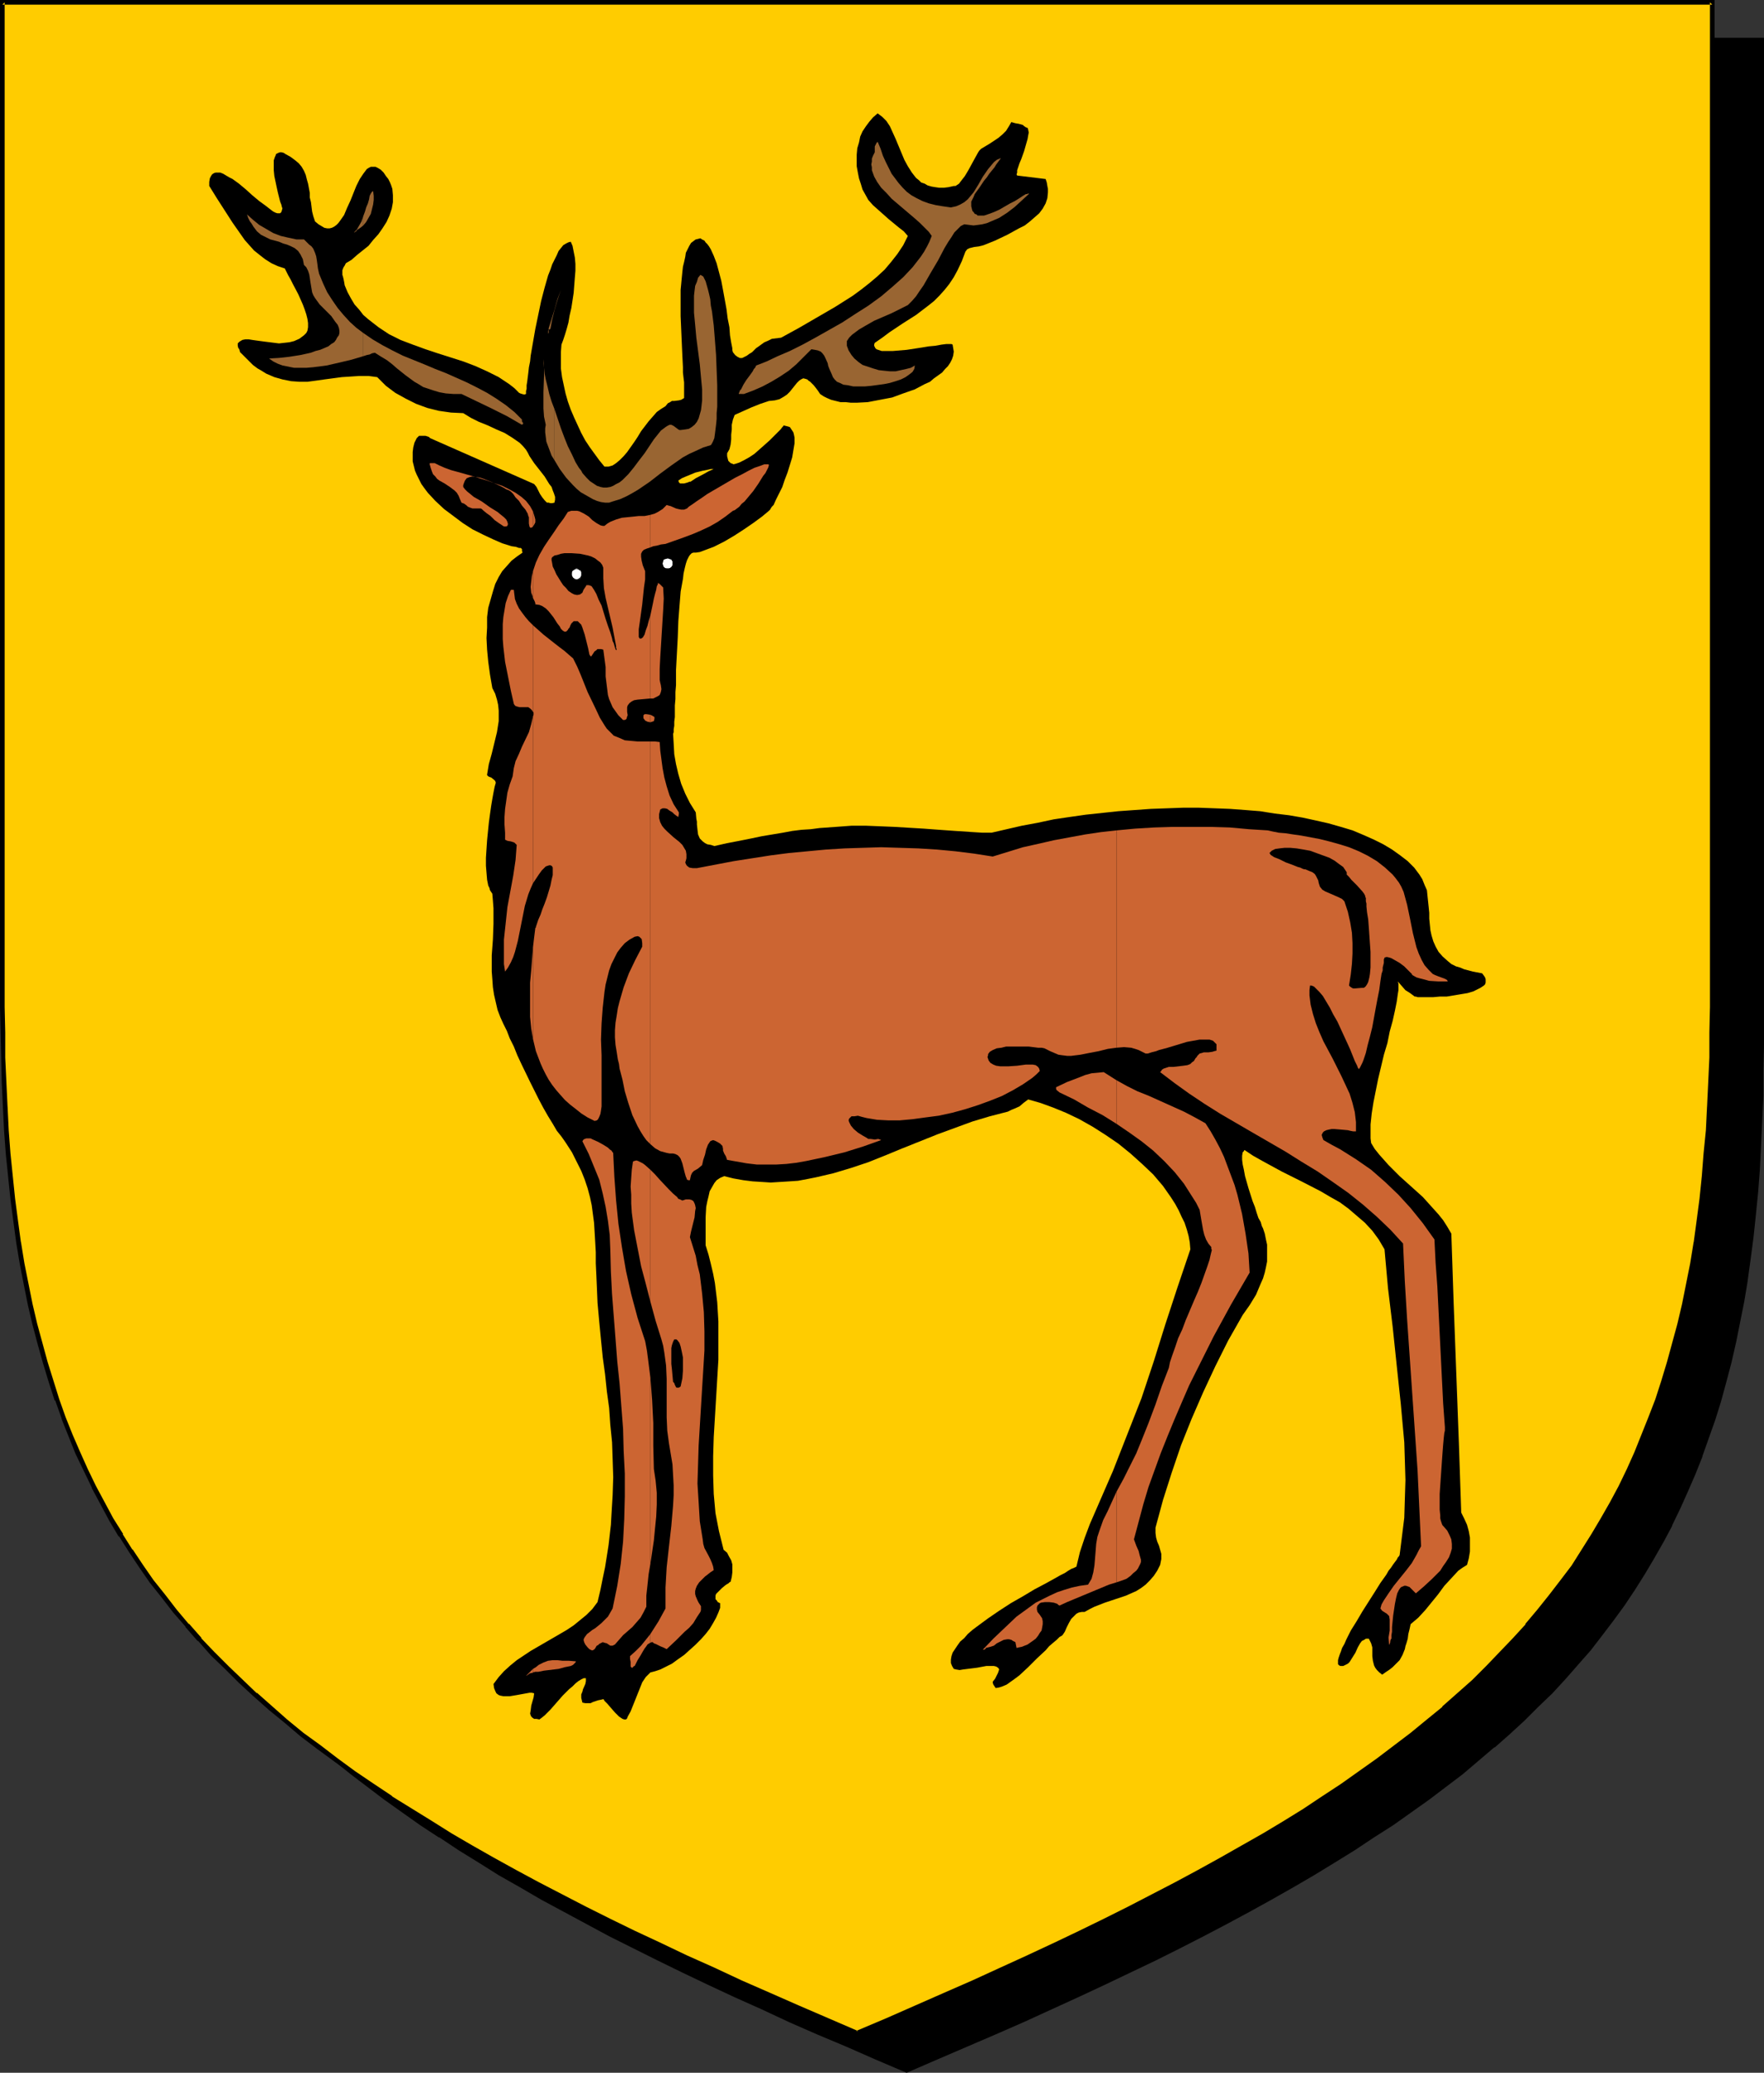 <?xml version="1.0" encoding="UTF-8" standalone="no"?>
<svg
   version="1.0"
   width="129.766mm"
   height="152.484mm"
   id="svg48"
   sodipodi:docname="Stag 1.wmf"
   xmlns:inkscape="http://www.inkscape.org/namespaces/inkscape"
   xmlns:sodipodi="http://sodipodi.sourceforge.net/DTD/sodipodi-0.dtd"
   xmlns="http://www.w3.org/2000/svg"
   xmlns:svg="http://www.w3.org/2000/svg">
  <rect width="100%" height="100%" fill="#333333" stroke="none"/>
  <sodipodi:namedview
     id="namedview48"
     pagecolor="#ffffff"
     bordercolor="#000000"
     borderopacity="0.25"
     inkscape:showpageshadow="2"
     inkscape:pageopacity="0.0"
     inkscape:pagecheckerboard="0"
     inkscape:deskcolor="#d1d1d1"
     inkscape:document-units="mm" />
  <defs
     id="defs1">
    <pattern
       id="WMFhbasepattern"
       patternUnits="userSpaceOnUse"
       width="6"
       height="6"
       x="0"
       y="0" />
  </defs>
  <path
     style="fill:#000000;fill-opacity:1;fill-rule:evenodd;stroke:none"
     d="m 252.096,575.671 8.242,-3.555 8.242,-3.555 8.08,-3.555 7.757,-3.393 7.595,-3.555 7.595,-3.393 7.11,-3.393 7.272,-3.393 6.949,-3.393 6.787,-3.393 6.626,-3.393 6.464,-3.393 6.302,-3.393 6.141,-3.393 5.979,-3.393 5.818,-3.393 5.818,-3.393 5.494,-3.555 5.333,-3.393 5.171,-3.555 5.171,-3.393 4.848,-3.555 4.848,-3.555 4.525,-3.555 4.525,-3.716 4.363,-3.716 4.202,-3.716 4.04,-3.716 4.04,-3.716 3.717,-3.878 3.717,-4.039 3.394,-3.878 3.394,-4.039 3.394,-4.039 3.07,-4.201 2.909,-4.201 2.909,-4.201 2.747,-4.362 2.747,-4.362 2.424,-4.524 2.424,-4.524 2.262,-4.686 2.101,-4.847 2.101,-4.686 1.939,-5.009 1.939,-5.009 1.616,-5.009 1.616,-5.332 1.454,-5.332 1.454,-5.332 1.293,-5.493 1.131,-5.655 1.131,-5.816 0.97,-5.816 0.808,-5.978 0.808,-6.14 0.646,-6.14 0.646,-6.301 0.485,-6.463 0.323,-6.624 0.323,-6.786 0.323,-6.786 0.162,-7.109 V 290.501 11.148 H 252.096 14.382 V 290.34 l 0.162,7.109 0.162,7.109 0.162,6.786 0.323,6.786 0.323,6.624 0.485,6.463 0.646,6.301 0.646,6.301 0.808,6.14 0.808,5.978 0.97,5.816 1.131,5.655 1.131,5.655 1.293,5.655 1.454,5.332 1.454,5.332 1.616,5.17 1.616,5.17 1.778,5.009 1.939,4.847 2.101,4.847 2.262,4.686 2.262,4.686 2.262,4.686 2.586,4.524 2.586,4.362 2.747,4.362 2.909,4.201 3.07,4.201 3.07,4.201 3.232,4.039 3.394,4.039 3.555,3.878 3.717,4.039 3.717,3.878 4.04,3.716 4.04,3.716 4.202,3.716 4.202,3.716 4.525,3.716 4.686,3.555 4.686,3.555 5.01,3.555 5.01,3.393 5.333,3.555 5.333,3.393 5.494,3.555 5.656,3.393 5.818,3.393 5.979,3.393 6.302,3.393 6.302,3.393 6.302,3.393 6.787,3.393 6.787,3.393 6.949,3.393 7.11,3.393 7.272,3.393 7.434,3.393 7.595,3.555 7.918,3.393 7.918,3.555 8.242,3.555 z"
     id="path1" />
  <path
     style="fill:#000000;fill-opacity:1;fill-rule:evenodd;stroke:none"
     d="m 252.096,576.317 8.565,-3.716 16.16,-6.947 7.757,-3.393 15.19,-6.947 7.272,-3.393 7.11,-3.393 7.11,-3.393 v 0 l 6.787,-3.393 6.626,-3.393 6.464,-3.393 6.302,-3.393 6.141,-3.393 5.979,-3.393 5.818,-3.393 5.818,-3.555 v 0 l 5.494,-3.393 5.333,-3.555 v 0 l 5.333,-3.393 5.01,-3.555 5.01,-3.555 4.686,-3.555 4.686,-3.555 4.363,-3.716 4.363,-3.716 h 0.162 l 4.202,-3.716 4.04,-3.716 3.878,-3.878 3.878,-3.716 3.717,-4.039 3.394,-3.878 v 0 l 3.555,-4.039 3.232,-4.201 3.07,-4.039 3.07,-4.201 2.909,-4.362 v 0 l 2.747,-4.362 v 0 l 2.586,-4.362 2.586,-4.524 2.424,-4.524 v -0.162 l 2.262,-4.686 2.101,-4.686 2.101,-4.847 1.939,-4.847 v -0.162 l 1.778,-5.009 1.778,-5.009 v 0 l 1.616,-5.17 1.454,-5.332 1.454,-5.493 v 0 l 1.293,-5.655 1.131,-5.655 1.131,-5.655 0.97,-5.816 v -0.162 l 0.808,-5.816 0.808,-6.14 0.646,-6.14 0.646,-6.463 0.485,-6.463 0.323,-6.624 v 0 l 0.323,-6.786 0.323,-6.786 v -7.109 l 0.162,-7.109 V 10.502 H 13.736 V 290.34 l 0.162,7.109 0.162,7.109 0.162,6.786 0.323,6.786 v 0.162 l 0.323,6.624 0.485,6.301 0.646,6.463 0.646,6.14 0.808,6.14 0.808,5.978 v 0 l 0.97,5.978 1.131,5.655 1.131,5.655 1.293,5.493 v 0.162 l 1.454,5.332 1.454,5.332 1.616,5.17 v 0 l 1.778,5.17 1.778,5.009 v 0 l 1.939,5.009 2.101,4.847 2.101,4.686 2.262,4.686 v 0 l 2.424,4.686 2.424,4.524 2.586,4.362 h 0.162 l 2.747,4.362 v 0 l 2.909,4.362 3.07,4.201 3.07,4.039 3.232,4.201 3.394,3.878 v 0.162 l 3.555,3.878 3.717,4.039 3.717,3.716 4.04,3.878 4.04,3.716 v 0 l 4.202,3.716 v 0 l 4.363,3.716 4.525,3.716 4.686,3.555 4.686,3.555 5.01,3.555 5.01,3.555 5.171,3.393 h 0.162 l 5.333,3.555 5.494,3.393 v 0 l 5.656,3.555 5.979,3.393 5.818,3.393 6.302,3.393 6.302,3.393 6.302,3.393 6.787,3.393 6.787,3.393 v 0 l 6.949,3.393 7.11,3.393 7.272,3.393 7.595,3.393 7.595,3.555 7.757,3.393 8.08,3.393 8.08,3.555 8.726,3.716 0.162,-1.293 -8.403,-3.555 -8.08,-3.555 -7.918,-3.393 -7.918,-3.555 -7.595,-3.393 -7.434,-3.393 -7.272,-3.393 -7.11,-3.393 -7.11,-3.393 h 0.162 l -6.787,-3.555 -6.787,-3.393 -6.302,-3.231 -6.302,-3.393 -6.302,-3.393 -5.979,-3.555 -5.818,-3.393 -5.656,-3.393 v 0.162 l -5.494,-3.555 -5.333,-3.393 v 0 l -5.171,-3.555 -5.171,-3.555 -4.848,-3.393 -4.848,-3.555 -4.525,-3.716 -4.525,-3.555 -4.363,-3.716 h 0.162 l -4.363,-3.716 v 0 l -4.04,-3.716 -3.878,-3.716 -3.717,-3.878 -3.717,-3.878 -3.555,-4.039 v 0 l -3.394,-3.878 -3.232,-4.201 -3.07,-4.039 -3.07,-4.201 -2.909,-4.362 v 0.162 l -2.747,-4.362 h 0.162 l -2.747,-4.362 -2.424,-4.524 -2.424,-4.686 v 0.162 l -2.262,-4.686 -2.101,-4.847 -2.101,-4.686 -1.939,-5.009 v 0 l -1.778,-5.009 -1.616,-5.009 v 0 l -1.616,-5.17 -1.454,-5.332 -1.454,-5.493 v 0.162 l -1.293,-5.493 -1.131,-5.816 -1.131,-5.655 -0.97,-5.816 v 0 l -0.808,-5.978 -0.808,-5.978 -0.646,-6.301 -0.646,-6.301 -0.485,-6.463 -0.323,-6.624 v 0 l -0.323,-6.786 -0.162,-6.786 -0.162,-7.109 -0.162,-7.109 V 11.148 l -0.646,0.646 H 489.809 l -0.646,-0.646 v 279.353 7.109 l -0.162,7.109 -0.323,6.786 -0.323,6.786 v -0.162 l -0.323,6.624 -0.485,6.463 -0.646,6.463 -0.646,6.14 -0.808,6.14 -0.808,5.978 v -0.162 l -0.97,5.816 -1.131,5.816 -1.131,5.655 -1.293,5.493 v 0 l -1.454,5.332 -1.454,5.332 -1.616,5.17 v 0 l -1.616,5.17 -1.778,5.009 v -0.162 l -1.939,5.009 -2.101,4.847 -2.101,4.686 -2.424,4.686 v 0 l -2.262,4.524 -2.586,4.524 -2.586,4.362 v 0 l -2.747,4.362 v -0.162 l -2.909,4.362 -2.909,4.201 -3.232,4.201 -3.232,4.039 -3.394,4.039 0.162,-0.162 -3.555,4.039 -3.717,3.878 -3.717,3.878 -3.878,3.716 -4.202,3.716 -4.202,3.716 h 0.162 l -4.363,3.716 -4.525,3.555 -4.686,3.716 -4.686,3.555 -5.01,3.393 -5.01,3.555 -5.333,3.555 h 0.162 l -5.333,3.393 -5.494,3.555 v -0.162 l -5.818,3.393 -5.818,3.393 -5.979,3.555 -6.141,3.393 -6.302,3.393 -6.464,3.231 -6.626,3.393 -6.787,3.555 v 0 l -6.949,3.393 -7.11,3.393 -7.272,3.393 -15.19,6.786 -7.757,3.555 -16.16,6.947 -8.403,3.555 h 0.485 z"
     id="path2" />
  <path
     style="fill:#ffcc00;fill-opacity:1;fill-rule:evenodd;stroke:none"
     d="m 238.36,565.169 8.403,-3.555 8.08,-3.555 7.918,-3.393 7.918,-3.393 7.595,-3.555 7.434,-3.393 7.434,-3.393 7.11,-3.393 6.949,-3.393 6.787,-3.393 6.626,-3.393 6.464,-3.393 6.302,-3.393 6.141,-3.393 5.979,-3.393 5.979,-3.393 5.656,-3.555 5.494,-3.393 5.333,-3.555 5.171,-3.393 5.171,-3.555 4.848,-3.555 4.848,-3.555 4.525,-3.555 4.525,-3.716 4.363,-3.555 4.202,-3.716 4.04,-3.716 4.04,-3.878 3.717,-3.878 3.717,-3.878 3.555,-4.039 3.232,-3.878 3.394,-4.201 3.07,-4.039 3.07,-4.201 2.747,-4.362 2.747,-4.362 2.747,-4.362 2.424,-4.524 2.424,-4.524 2.262,-4.686 2.101,-4.686 2.101,-4.847 1.939,-5.009 1.939,-5.009 1.616,-5.009 1.616,-5.332 1.454,-5.332 1.454,-5.332 1.293,-5.493 1.131,-5.655 1.131,-5.816 0.97,-5.816 0.808,-5.978 0.808,-6.14 0.646,-6.14 0.485,-6.301 0.646,-6.463 0.323,-6.624 0.323,-6.786 0.323,-6.947 v -6.947 l 0.162,-7.109 V 0.646 H 238.36 0.646 V 279.999 l 0.162,7.109 v 6.947 l 0.323,6.947 0.323,6.786 0.323,6.624 0.485,6.463 0.646,6.301 0.646,6.14 0.808,6.14 0.808,5.978 0.97,5.816 1.131,5.816 1.131,5.655 1.293,5.493 1.454,5.332 1.454,5.332 1.616,5.17 1.616,5.17 1.778,5.009 1.939,4.847 2.101,5.009 2.101,4.686 2.262,4.686 2.424,4.524 2.586,4.524 2.586,4.362 2.747,4.362 2.909,4.362 2.909,4.039 3.232,4.201 3.232,4.039 3.394,4.039 3.555,4.039 3.555,3.878 3.878,3.716 3.878,3.878 4.04,3.716 4.202,3.716 4.363,3.716 4.525,3.716 4.525,3.555 4.848,3.555 5.01,3.555 5.01,3.555 5.171,3.393 5.494,3.555 5.494,3.393 5.656,3.393 5.818,3.393 5.979,3.393 6.141,3.393 6.302,3.393 6.464,3.393 6.626,3.393 6.787,3.393 7.11,3.393 7.11,3.393 7.272,3.555 7.434,3.393 7.757,3.393 7.757,3.555 8.08,3.393 8.08,3.555 z"
     id="path3" />
  <path
     style="fill:#000000;fill-opacity:1;fill-rule:evenodd;stroke:none"
     d="m 238.36,565.815 8.565,-3.555 8.242,-3.555 7.918,-3.393 7.918,-3.555 7.595,-3.393 7.434,-3.393 7.272,-3.555 7.11,-3.393 6.949,-3.393 6.949,-3.393 v 0 l 13.09,-6.786 6.302,-3.393 6.141,-3.393 5.979,-3.393 5.979,-3.393 5.656,-3.393 v 0 l 5.494,-3.555 5.333,-3.393 h 0.162 l 5.171,-3.555 5.01,-3.555 4.848,-3.555 4.848,-3.393 4.686,-3.716 4.363,-3.555 4.363,-3.716 h 0.162 l 4.202,-3.878 4.04,-3.716 3.878,-3.716 3.878,-3.878 3.555,-3.878 3.555,-4.039 h 0.162 l 3.232,-4.039 3.394,-4.039 3.07,-4.201 3.07,-4.201 v 0 l 2.747,-4.362 2.909,-4.362 v 0 l 2.586,-4.362 2.586,-4.524 2.424,-4.524 v -0.162 l 2.262,-4.524 2.101,-4.847 2.101,-4.847 1.939,-4.847 v -0.162 l 1.778,-5.009 1.616,-5.009 h 0.162 l 1.616,-5.17 1.454,-5.332 1.454,-5.493 v 0 l 1.293,-5.493 1.131,-5.655 1.131,-5.816 0.97,-5.816 v 0 l 0.808,-5.978 0.808,-6.14 0.646,-6.301 0.485,-6.301 0.646,-6.463 0.323,-6.624 v 0 l 0.323,-6.786 0.323,-6.947 v -6.947 l 0.162,-7.109 V 0 H 0 v 279.999 l 0.162,7.109 0.162,6.947 0.162,6.947 0.323,6.786 v 0 l 0.323,6.624 0.485,6.463 0.646,6.301 0.646,6.301 0.808,6.14 0.808,5.978 v 0 l 0.97,5.816 1.131,5.816 1.131,5.655 1.293,5.493 v 0 l 1.454,5.493 1.454,5.17 1.616,5.332 1.616,5.009 h 0.162 l 1.778,5.009 v 0.162 l 1.939,4.847 1.939,4.847 2.262,4.686 2.262,4.686 v 0.162 l 2.424,4.524 2.424,4.524 2.586,4.362 h 0.162 l 2.747,4.362 v 0 l 2.909,4.362 2.909,4.201 3.232,4.039 3.232,4.201 3.394,3.878 v 0.162 l 3.394,3.878 h 0.162 l 3.555,4.039 3.878,3.716 3.878,3.878 4.04,3.716 v 0 l 4.363,3.878 v 0 l 4.363,3.555 4.363,3.716 4.686,3.555 4.848,3.555 4.848,3.555 5.171,3.555 5.171,3.393 v 0 l 5.494,3.555 v 0 l 5.494,3.393 5.656,3.555 5.818,3.393 5.979,3.393 6.141,3.393 6.302,3.393 13.09,6.786 h 0.162 l 6.787,3.393 6.949,3.393 7.11,3.393 7.272,3.393 7.595,3.555 7.595,3.393 7.757,3.393 8.08,3.555 8.242,3.555 8.565,3.555 0.162,-1.131 -8.242,-3.555 -8.242,-3.555 -8.08,-3.555 -7.757,-3.393 -7.595,-3.555 -7.595,-3.393 -7.11,-3.393 -7.272,-3.393 -6.949,-3.393 -6.787,-3.393 v 0 l -13.09,-6.786 -6.302,-3.393 -6.141,-3.393 -5.979,-3.393 -5.818,-3.393 -5.656,-3.555 -5.494,-3.393 v 0 l -5.494,-3.393 h 0.162 l -5.333,-3.555 -5.01,-3.393 -4.848,-3.555 -4.848,-3.716 -4.686,-3.393 -4.525,-3.716 -4.202,-3.716 v 0 l -4.202,-3.716 v 0.162 l -4.04,-3.878 -3.878,-3.716 -3.878,-3.878 -3.717,-3.878 h 0.162 l -3.555,-4.039 v 0.162 l -3.394,-4.039 -3.232,-4.201 -3.232,-4.039 -2.909,-4.201 -2.909,-4.362 v 0.162 l -2.747,-4.362 h 0.162 l -2.747,-4.362 -2.424,-4.524 -2.424,-4.524 v 0 l -2.262,-4.686 -2.101,-4.686 -2.101,-4.847 -1.939,-4.847 v 0 l -1.778,-5.009 v 0 l -1.616,-5.17 -1.616,-5.17 -1.454,-5.332 -1.454,-5.332 v 0 L 9.05,362.561 7.918,356.906 6.787,351.251 5.818,345.273 v 0.162 l -0.808,-5.978 -0.808,-6.14 -0.646,-6.301 -0.646,-6.301 -0.485,-6.463 -0.323,-6.624 v 0.162 l -0.323,-6.786 -0.323,-6.947 v -6.947 L 1.293,279.999 V 0.646 L 0.646,1.293 H 476.073 l -0.646,-0.646 V 279.999 l -0.162,7.109 v 6.947 l -0.323,6.947 -0.323,6.786 v -0.162 l -0.323,6.624 -0.646,6.463 -0.485,6.301 -0.646,6.301 -0.808,6.14 -0.808,5.978 v -0.162 l -0.97,5.978 -1.131,5.655 -1.131,5.655 -1.293,5.493 v 0 l -1.454,5.332 -1.454,5.332 -1.616,5.332 v 0 l -1.616,5.009 -1.939,5.009 v 0 l -1.939,4.847 -1.939,4.847 -2.101,4.686 -2.262,4.686 v 0 l -2.424,4.524 -2.586,4.524 -2.586,4.362 v 0 l -2.747,4.362 -2.747,4.362 v 0 l -3.07,4.039 -3.232,4.201 -3.232,4.039 -3.394,4.039 h 0.162 l -3.555,3.878 -3.717,3.878 -3.717,3.878 -3.878,3.878 -4.202,3.716 -4.202,3.716 h 0.162 l -4.363,3.555 -4.525,3.716 -4.686,3.555 -4.686,3.555 -5.01,3.555 -5.01,3.555 -5.171,3.393 v 0 l -5.333,3.555 -5.494,3.393 v 0 l -5.656,3.393 -5.979,3.393 -5.979,3.393 -6.141,3.393 -6.302,3.393 -13.09,6.786 v 0 l -6.787,3.393 -6.949,3.393 -7.11,3.393 -7.272,3.393 -7.434,3.393 -7.757,3.555 -7.757,3.393 -8.08,3.555 -8.08,3.555 -8.403,3.555 h 0.485 z"
     id="path4" />
  <path
     style="fill:#000000;fill-opacity:1;fill-rule:evenodd;stroke:none"
     d="m 193.435,225.874 v 231.367 l 1.454,-1.454 1.293,-1.454 1.131,-1.454 0.97,-1.616 0.808,-1.454 0.646,-1.454 0.485,-1.293 v -1.293 l -0.646,-0.323 -0.323,-0.485 -0.323,-0.323 v -0.485 -0.485 l 0.162,-0.485 0.808,-0.808 0.808,-0.808 0.97,-0.808 0.485,-0.323 0.323,-0.162 0.323,-0.323 0.323,-0.162 0.323,-1.293 0.162,-1.293 v -1.131 -1.131 l -0.323,-1.131 -0.646,-1.131 -0.485,-0.969 -0.97,-0.808 -0.646,-2.585 -0.646,-2.585 -0.97,-5.009 -0.485,-5.332 -0.162,-5.17 v -5.332 l 0.162,-5.332 1.293,-21.489 v -5.332 -5.332 l -0.323,-5.332 -0.646,-5.332 -0.485,-2.585 -0.646,-2.747 -0.646,-2.585 -0.808,-2.585 v -0.969 -1.131 -5.655 l 0.162,-2.908 0.323,-1.616 0.323,-1.293 0.323,-1.454 0.646,-1.131 0.646,-1.131 0.646,-0.808 0.97,-0.646 1.131,-0.485 2.586,0.646 2.747,0.485 2.586,0.323 2.586,0.162 2.424,0.162 2.586,-0.162 2.586,-0.162 2.424,-0.162 2.586,-0.485 2.424,-0.485 4.848,-1.131 4.848,-1.454 4.848,-1.616 4.848,-1.939 4.686,-1.939 4.848,-1.939 4.848,-1.939 4.848,-1.777 4.848,-1.777 4.848,-1.454 5.01,-1.293 0.97,-0.485 0.808,-0.323 1.454,-0.646 1.131,-0.969 1.293,-0.969 3.394,0.969 3.555,1.293 3.555,1.454 3.717,1.777 3.717,2.1 3.555,2.262 3.555,2.424 3.394,2.747 3.232,2.908 3.07,2.908 2.747,3.231 1.131,1.616 1.131,1.616 1.131,1.777 0.97,1.777 0.808,1.777 0.808,1.616 0.646,1.939 0.485,1.777 0.323,1.777 0.162,1.939 -3.555,10.502 -3.394,10.34 -3.232,10.34 -3.394,10.179 -6.464,16.48 -1.454,3.716 -1.616,3.716 -3.232,7.432 -1.616,3.716 -1.454,3.878 -1.293,3.878 -0.97,4.039 -0.646,0.323 -0.808,0.323 -0.808,0.485 -0.97,0.646 -1.293,0.646 -1.131,0.646 -1.454,0.808 -1.454,0.808 -3.07,1.616 -3.232,1.939 -3.394,1.939 -3.232,2.1 -3.07,2.1 -3.07,2.262 -1.293,0.969 -1.293,1.131 -0.97,1.131 -1.131,0.969 -0.808,1.131 -0.646,0.969 -0.646,0.969 -0.323,0.969 -0.162,0.969 v 0.969 l 0.323,0.808 0.485,0.808 0.646,0.162 0.97,0.162 0.97,-0.162 1.293,-0.162 2.586,-0.323 2.586,-0.485 h 1.131 0.97 l 0.646,0.162 0.485,0.323 0.162,0.162 0.162,0.323 -0.162,0.485 -0.162,0.485 -0.162,0.323 -0.323,0.646 -0.323,0.646 -0.646,0.808 v 0.323 l 0.162,0.485 0.646,0.969 0.97,-0.162 0.97,-0.323 1.131,-0.485 1.131,-0.808 1.131,-0.808 1.293,-0.969 2.424,-2.262 2.424,-2.424 2.424,-2.262 0.97,-1.131 1.131,-0.969 0.97,-0.808 0.808,-0.808 0.323,-0.162 0.485,-0.323 0.646,-0.969 0.485,-1.131 0.646,-1.293 0.646,-1.131 0.97,-0.969 0.485,-0.485 0.646,-0.323 0.808,-0.162 h 0.808 l 1.454,-0.808 1.293,-0.646 2.909,-1.131 2.909,-0.969 2.909,-0.969 1.454,-0.646 1.454,-0.646 1.293,-0.808 1.293,-0.969 1.131,-1.131 1.131,-1.293 0.97,-1.454 0.808,-1.616 0.162,-0.808 0.162,-0.808 v -1.454 l -0.323,-1.131 -0.323,-1.131 -0.485,-1.131 -0.323,-1.131 -0.162,-1.293 v -1.454 l 2.101,-7.755 2.424,-7.594 2.586,-7.594 2.909,-7.271 3.232,-7.432 3.394,-7.271 3.555,-7.109 4.04,-7.109 1.939,-2.747 1.778,-2.908 1.293,-3.07 0.646,-1.454 0.485,-1.616 0.323,-1.454 0.323,-1.616 v -1.616 -1.454 -1.616 l -0.323,-1.454 -0.323,-1.616 -0.485,-1.454 -0.323,-0.646 -0.323,-1.131 -0.646,-1.131 -0.485,-1.454 -0.485,-1.616 -0.646,-1.616 -1.131,-3.555 -0.97,-3.393 -0.323,-1.777 -0.323,-1.454 -0.162,-1.293 v -1.131 l 0.162,-0.969 0.323,-0.323 0.162,-0.323 2.424,1.616 2.586,1.454 5.333,2.908 5.494,2.747 5.333,2.747 2.747,1.616 2.586,1.454 2.424,1.777 2.262,1.939 2.262,1.939 2.101,2.262 1.778,2.424 1.616,2.747 0.97,10.825 1.293,10.664 1.131,10.825 1.131,10.664 0.485,5.332 0.485,5.332 0.162,5.17 0.162,5.332 -0.162,5.17 -0.162,5.332 -0.646,5.17 -0.646,5.17 -0.162,0.323 -0.323,0.323 -0.323,0.646 -0.485,0.646 -0.485,0.646 -0.646,0.969 -0.646,0.808 -0.646,1.131 -1.616,2.262 -1.616,2.585 -3.394,5.332 -1.616,2.747 -1.616,2.585 -1.293,2.585 -0.485,1.131 -0.646,1.131 -0.323,0.969 -0.323,0.808 -0.323,0.969 -0.162,0.646 v 0.646 0.485 l 0.323,0.323 0.323,0.162 h 0.808 l 0.646,-0.323 0.646,-0.323 0.485,-0.485 0.808,-1.293 0.808,-1.293 0.646,-1.454 0.646,-1.131 0.485,-0.646 0.646,-0.323 0.485,-0.323 h 0.808 l 0.323,0.646 0.323,0.646 0.323,1.131 v 1.293 1.131 l 0.162,1.293 0.323,1.293 0.323,0.646 0.485,0.646 0.646,0.646 0.808,0.646 1.131,-0.808 0.97,-0.646 0.808,-0.646 0.646,-0.646 1.293,-1.293 0.808,-1.454 0.646,-1.616 0.162,-0.808 0.323,-0.969 0.323,-1.131 0.162,-1.293 0.323,-1.293 0.323,-1.454 2.101,-1.777 1.939,-2.1 3.555,-4.362 1.778,-2.424 1.939,-2.1 1.939,-2.1 1.131,-0.808 1.293,-0.808 0.485,-1.777 0.323,-1.939 v -1.939 -1.939 l -0.323,-1.777 -0.485,-1.777 -0.808,-1.777 -0.808,-1.616 -0.646,-19.227 -1.454,-38.938 -0.646,-19.388 -1.131,-1.939 -1.131,-1.777 -1.293,-1.616 -1.454,-1.616 -2.909,-3.231 -6.464,-5.816 -3.07,-3.07 -1.293,-1.454 -1.293,-1.454 -1.293,-1.616 -0.97,-1.616 -0.162,-1.293 v -1.131 -2.747 l 0.323,-3.07 0.485,-3.07 0.646,-3.231 0.646,-3.231 1.616,-6.786 0.97,-3.231 0.646,-3.231 0.808,-2.908 0.646,-2.908 0.485,-2.424 0.162,-1.131 0.162,-1.131 0.162,-0.969 v -0.969 -0.808 l -0.162,-0.646 0.97,1.131 1.131,1.293 1.293,0.808 1.293,0.969 h 0.323 l 0.485,0.162 h 1.131 3.232 l 1.778,-0.162 h 1.939 l 3.878,-0.646 1.939,-0.323 1.616,-0.485 1.293,-0.646 0.646,-0.323 0.485,-0.323 0.485,-0.323 0.323,-0.323 0.162,-0.485 v -0.485 -0.485 l -0.162,-0.485 -0.323,-0.485 -0.485,-0.646 -2.586,-0.485 -2.424,-0.646 -1.131,-0.485 -1.131,-0.323 -1.293,-0.646 -0.97,-0.808 -1.454,-1.293 -1.131,-1.293 -0.808,-1.454 -0.646,-1.454 -0.485,-1.616 -0.323,-1.454 -0.323,-3.231 v -1.616 l -0.162,-1.616 -0.323,-3.07 -0.162,-1.616 -0.646,-1.454 -0.646,-1.616 -0.808,-1.293 -1.454,-1.939 -1.778,-1.777 -2.101,-1.616 -2.262,-1.616 -2.424,-1.454 -2.586,-1.293 -2.909,-1.293 -3.07,-1.293 -3.232,-0.969 -3.394,-0.969 -3.555,-0.808 -3.717,-0.808 -3.717,-0.646 -4.04,-0.485 -4.04,-0.646 -4.04,-0.323 -4.363,-0.323 -4.202,-0.162 -4.363,-0.162 h -4.525 l -8.888,0.323 -9.05,0.646 -9.05,0.969 -4.525,0.646 -4.363,0.646 -4.525,0.969 -4.363,0.808 -4.202,0.969 -4.202,0.969 h -2.586 l -2.586,-0.162 -4.848,-0.323 -4.525,-0.323 -4.363,-0.323 -8.08,-0.485 -3.878,-0.162 -4.04,-0.162 h -4.04 l -4.363,0.323 -4.525,0.323 -2.424,0.323 -2.586,0.162 -2.586,0.323 -2.586,0.485 -2.909,0.485 -2.909,0.485 -3.07,0.646 -3.232,0.646 -3.394,0.646 -3.555,0.808 -0.97,-0.323 -0.97,-0.162 -0.646,-0.323 -0.646,-0.485 -0.485,-0.485 -0.323,-0.323 -0.485,-1.131 -0.162,-1.293 -0.162,-1.454 v -0.808 l -0.162,-0.808 z"
     id="path5" />
  <path
     style="fill:#000000;fill-opacity:1;fill-rule:evenodd;stroke:none"
     d="m 193.435,132.971 v 20.681 l 1.131,-0.162 1.293,-0.485 1.293,-0.485 1.293,-0.485 2.909,-1.454 2.747,-1.616 2.747,-1.777 2.586,-1.777 2.424,-1.777 0.97,-0.808 0.97,-0.808 0.323,-0.323 0.162,-0.323 0.323,-0.485 0.485,-0.485 0.646,-1.454 0.808,-1.616 0.97,-1.939 0.646,-1.939 0.808,-2.1 0.646,-2.1 0.646,-2.1 0.323,-1.939 0.323,-1.939 v -1.616 l -0.162,-0.808 -0.162,-0.646 -0.323,-0.485 -0.323,-0.485 -0.323,-0.485 -0.485,-0.162 -0.646,-0.162 -0.646,-0.162 v 0.162 l -0.323,0.323 -0.485,0.646 -0.808,0.808 -1.131,1.131 -1.131,1.131 -1.454,1.293 -2.747,2.424 -1.454,0.969 -1.454,0.808 -1.293,0.646 -0.485,0.162 -0.485,0.162 -0.646,0.162 -0.323,-0.162 -0.485,-0.162 -0.323,-0.323 -0.323,-0.323 -0.162,-0.646 -0.162,-0.646 v -0.808 l 0.646,-1.131 0.323,-1.293 0.162,-1.454 v -1.293 l 0.162,-1.454 v -1.293 l 0.323,-1.454 0.485,-1.293 4.686,-2.1 2.424,-0.969 2.424,-0.808 1.616,-0.162 1.293,-0.323 1.131,-0.646 0.97,-0.646 0.808,-0.808 0.646,-0.808 0.646,-0.808 0.646,-0.808 0.646,-0.646 0.485,-0.323 0.646,-0.323 0.646,0.162 0.485,0.162 0.323,0.323 0.485,0.323 0.485,0.485 0.485,0.485 0.646,0.808 0.485,0.646 0.646,0.969 0.97,0.646 0.97,0.485 1.131,0.485 1.293,0.323 1.293,0.323 h 1.454 l 1.454,0.162 h 1.616 l 3.07,-0.162 3.394,-0.646 3.394,-0.646 3.07,-1.131 3.232,-1.131 2.747,-1.454 1.454,-0.646 1.131,-0.969 1.131,-0.808 1.131,-0.808 0.808,-0.969 0.808,-0.808 0.646,-0.969 0.485,-0.969 0.323,-0.969 0.162,-1.131 -0.162,-0.969 -0.162,-0.969 -0.323,-0.162 h -0.323 -0.485 -0.646 l -1.293,0.162 -1.778,0.323 -1.778,0.162 -1.939,0.323 -2.101,0.323 -2.101,0.323 -1.939,0.162 -1.939,0.162 h -1.616 -1.454 l -0.485,-0.162 -0.485,-0.162 -0.485,-0.162 -0.323,-0.323 -0.162,-0.323 -0.162,-0.323 v -0.323 l 0.162,-0.485 2.101,-1.454 1.939,-1.454 1.939,-1.293 1.939,-1.293 3.555,-2.262 3.394,-2.585 1.616,-1.293 1.454,-1.454 1.454,-1.616 1.293,-1.616 1.293,-1.939 1.131,-2.1 1.131,-2.424 0.97,-2.585 0.485,-0.646 0.646,-0.323 1.293,-0.323 1.293,-0.162 0.646,-0.162 0.646,-0.162 1.616,-0.646 1.616,-0.646 3.394,-1.616 3.232,-1.777 1.616,-0.808 1.454,-1.131 1.293,-1.131 1.293,-1.131 0.97,-1.293 0.808,-1.454 0.485,-1.454 0.162,-1.616 v -0.969 l -0.162,-0.808 -0.162,-0.969 -0.323,-0.969 -7.918,-0.969 -0.162,-0.323 0.162,-0.485 v -0.646 l 0.323,-0.969 0.323,-0.969 0.485,-1.131 0.808,-2.262 0.646,-2.262 0.323,-1.131 0.162,-0.969 0.162,-0.808 -0.162,-0.808 -0.162,-0.485 -0.485,-0.162 -0.485,-0.323 -0.323,-0.323 -1.131,-0.323 -0.97,-0.162 -1.131,-0.323 -0.646,1.131 -0.808,1.293 -0.97,0.969 -1.131,0.969 -2.424,1.616 -2.424,1.454 -0.485,0.485 -0.323,0.485 -0.808,1.454 -0.97,1.777 -0.97,1.777 -0.97,1.616 -1.131,1.454 -0.485,0.646 -0.485,0.323 -0.485,0.323 h -0.485 l -1.454,0.323 -1.293,0.162 h -1.293 l -1.131,-0.162 -0.97,-0.162 -1.131,-0.323 -0.808,-0.485 -0.97,-0.323 -0.646,-0.646 -0.808,-0.646 -1.131,-1.454 -1.131,-1.777 -0.97,-1.777 -1.616,-3.878 -0.808,-1.939 -0.808,-1.777 -0.808,-1.777 -0.97,-1.454 -1.131,-1.131 -0.646,-0.485 -0.646,-0.485 -1.293,1.131 -0.97,1.131 -0.97,1.293 -0.97,1.454 -0.646,1.454 -0.323,1.616 -0.485,1.616 -0.162,1.777 v 1.616 1.616 l 0.323,1.777 0.323,1.616 0.485,1.454 0.485,1.616 0.808,1.454 0.808,1.454 1.293,1.454 1.454,1.293 2.909,2.585 2.747,2.262 1.454,1.131 1.131,1.293 -1.293,2.585 -1.616,2.424 -1.778,2.262 -1.778,2.1 -2.101,1.939 -2.101,1.777 -2.262,1.777 -2.424,1.777 -4.848,3.07 -5.01,2.908 -5.01,2.908 -5.01,2.747 -1.293,0.162 -1.293,0.162 -0.97,0.485 -1.131,0.485 -1.778,1.293 -0.485,0.323 -0.323,0.323 -0.808,0.808 -0.808,0.485 -0.646,0.485 -0.646,0.323 -0.646,0.323 h -0.646 l -0.646,-0.323 -0.646,-0.485 -0.646,-0.808 -0.162,-0.646 v -0.485 l -0.323,-1.616 -0.323,-1.939 -0.162,-2.262 -0.485,-2.424 -0.323,-2.585 -0.97,-5.332 -0.485,-2.585 -0.646,-2.424 -0.646,-2.424 -0.808,-2.1 -0.808,-1.777 -0.485,-0.808 -0.485,-0.646 -0.485,-0.485 -0.323,-0.485 -0.646,-0.323 -0.485,-0.323 -0.646,0.162 -0.646,0.162 v 64.789 l 1.939,-0.485 1.616,-0.323 0.646,-0.162 h 0.485 0.323 l -1.454,0.646 -1.131,0.646 z"
     id="path6" />
  <path
     style="fill:#000000;fill-opacity:1;fill-rule:evenodd;stroke:none"
     d="M 193.435,131.356 V 66.566 l -0.646,0.485 -0.646,0.485 -0.485,0.808 -0.485,0.969 -0.485,0.969 -0.162,1.131 -0.323,1.454 -0.323,1.293 -0.162,1.454 -0.162,1.616 -0.323,3.393 v 3.555 3.716 l 0.323,7.432 0.162,3.555 0.162,3.231 v 1.454 l 0.162,1.454 0.162,1.293 v 1.131 1.131 1.616 0.485 l -0.808,0.485 -0.646,0.162 -1.293,0.162 h -0.646 l -0.485,0.323 -0.646,0.323 -0.646,0.808 -1.293,0.808 -1.131,0.808 -1.131,1.293 -1.131,1.293 -2.101,2.747 -0.97,1.616 -0.97,1.454 -1.939,2.747 -0.97,1.131 -1.131,1.131 -0.97,0.808 -0.97,0.646 -1.131,0.323 h -1.131 l -1.454,-1.777 -1.293,-1.777 -1.293,-1.777 -1.293,-1.939 -1.131,-2.1 -1.939,-4.201 -0.97,-2.262 -0.808,-2.262 -0.646,-2.262 -0.485,-2.262 -0.485,-2.262 -0.323,-2.424 v -2.262 -2.262 l 0.162,-2.1 0.485,-1.293 0.485,-1.454 0.485,-1.616 0.485,-1.777 0.323,-1.939 0.485,-2.1 0.646,-4.201 0.323,-4.201 0.162,-1.939 v -1.939 l -0.162,-1.777 -0.323,-1.616 -0.323,-1.616 -0.485,-1.131 -0.646,0.162 -0.646,0.323 -0.808,0.485 -0.646,0.808 -0.646,0.808 -0.485,1.131 -0.646,1.293 -0.646,1.293 -0.485,1.454 -0.646,1.616 -0.97,3.393 -0.97,3.716 -0.808,3.878 -0.808,3.878 -0.646,3.716 -0.646,3.716 -0.162,1.616 -0.323,1.616 -0.162,1.454 -0.162,1.293 -0.162,1.293 -0.162,0.969 v 0.969 l -0.162,0.646 v 0.485 0.323 l -0.485,0.162 -0.646,-0.162 -0.485,-0.162 -0.323,-0.162 v 0 l -1.293,-1.293 -1.454,-1.131 -1.454,-0.969 -1.454,-0.969 -3.232,-1.616 -3.232,-1.454 -3.394,-1.293 -7.11,-2.262 -3.394,-1.131 -3.555,-1.293 -3.394,-1.293 -3.232,-1.616 -1.454,-0.969 -1.454,-0.969 -1.454,-1.131 -1.454,-1.131 -1.293,-1.131 -1.131,-1.454 -1.293,-1.454 -0.97,-1.616 -0.97,-1.777 -0.808,-1.939 -0.162,-0.969 -0.162,-0.808 -0.162,-0.646 -0.162,-0.485 v -0.646 -0.646 l 0.323,-0.808 0.323,-0.485 0.323,-0.646 1.616,-0.969 1.454,-1.293 1.616,-1.293 1.616,-1.293 1.293,-1.616 1.454,-1.616 1.131,-1.616 1.131,-1.777 0.808,-1.777 0.646,-1.939 0.323,-1.777 v -1.939 l -0.162,-1.777 -0.323,-0.969 -0.323,-0.808 -0.485,-0.969 -0.646,-0.808 -0.646,-0.969 -0.808,-0.808 -0.808,-0.485 -0.646,-0.323 h -0.646 -0.646 l -0.646,0.323 -0.485,0.323 -0.485,0.646 -0.485,0.646 -0.97,1.454 -0.97,1.939 -1.616,4.039 -0.97,2.1 -0.808,1.939 -1.131,1.616 -0.485,0.646 -0.485,0.485 -0.646,0.485 -0.646,0.323 -0.646,0.162 H 90.981 L 90.173,63.335 89.365,62.85 88.557,62.366 87.587,61.558 87.102,60.104 l -0.323,-1.293 -0.323,-2.585 -0.323,-1.293 v -1.293 l -0.485,-2.585 -0.323,-1.131 -0.323,-1.293 -0.485,-1.131 L 83.87,46.37 83.062,45.401 82.093,44.593 80.8,43.624 79.346,42.816 78.861,42.493 78.214,42.331 h -0.323 l -0.485,0.162 -0.323,0.162 -0.323,0.162 -0.162,0.485 -0.162,0.323 -0.323,0.969 v 1.293 1.454 l 0.162,1.616 0.646,3.07 0.323,1.454 0.323,1.293 0.323,1.293 0.323,0.808 0.162,0.646 v 0.162 l 0.162,0.162 -0.162,0.646 -0.162,0.485 -0.323,0.323 h -0.323 -0.485 l -0.485,-0.162 -0.646,-0.323 -0.646,-0.485 -1.454,-1.131 -1.778,-1.293 -1.939,-1.616 -1.778,-1.616 -1.939,-1.616 L 64.64,49.763 63.67,49.279 62.862,48.794 62.054,48.309 61.246,47.986 h -0.646 -0.646 l -0.485,0.162 -0.485,0.323 -0.323,0.485 -0.323,0.646 -0.162,0.969 v 1.131 l 2.101,3.393 4.363,6.786 2.262,3.231 1.131,1.616 1.293,1.454 1.293,1.454 1.616,1.293 1.454,1.131 1.778,1.131 1.778,0.808 1.939,0.646 0.485,0.969 0.485,0.969 0.646,1.131 0.646,1.293 1.454,2.747 1.293,2.908 0.485,1.293 0.485,1.454 0.323,1.293 0.162,1.131 v 1.131 l -0.162,0.969 -0.323,0.646 -0.646,0.646 -1.293,0.969 -1.454,0.646 -1.293,0.323 -1.454,0.162 -1.454,0.162 -1.293,-0.162 -2.586,-0.323 -2.424,-0.323 -1.131,-0.162 -0.97,-0.162 h -0.97 l -0.808,0.162 -0.808,0.485 -0.485,0.485 v 0.323 0.323 l 0.162,0.646 0.162,0.162 0.162,0.323 0.162,0.646 1.293,1.293 1.131,1.131 1.131,1.131 1.293,0.969 1.131,0.646 1.293,0.808 1.131,0.485 1.131,0.485 2.262,0.646 2.424,0.485 2.262,0.162 h 2.262 l 2.424,-0.323 2.262,-0.323 2.424,-0.323 2.424,-0.323 2.424,-0.162 2.424,-0.162 h 2.586 l 2.424,0.323 1.293,1.293 1.131,1.131 1.293,0.969 1.293,0.969 2.909,1.616 2.909,1.454 3.07,1.131 3.232,0.808 3.394,0.485 3.394,0.162 2.101,1.293 2.262,1.131 2.424,0.969 2.424,1.131 2.262,0.969 2.101,1.293 2.101,1.454 0.97,0.969 0.808,0.969 0.485,0.808 0.485,0.969 1.293,1.939 2.909,3.716 1.293,2.1 0.646,0.808 0.323,0.969 0.323,0.808 0.323,0.969 v 0.808 l -0.162,0.808 -0.646,0.162 h -0.485 l -0.485,-0.162 h -0.485 l -0.646,-0.646 -0.646,-0.808 -0.646,-0.969 -0.485,-0.969 -0.485,-0.969 -0.646,-0.808 -28.926,-12.764 -0.323,-0.323 -0.485,-0.162 -0.485,-0.162 h -0.646 -0.485 -0.646 l -0.323,0.323 -0.323,0.323 -0.646,1.293 -0.323,1.293 -0.162,1.293 v 1.293 1.293 l 0.323,1.293 0.323,1.293 0.485,1.131 0.646,1.293 0.646,1.293 0.808,1.131 0.97,1.293 2.101,2.262 2.424,2.262 2.586,1.939 2.586,1.939 2.747,1.777 2.909,1.454 2.747,1.293 2.586,1.131 2.586,0.808 1.131,0.162 0.97,0.323 h 0.485 l 0.323,0.323 v 0.485 l 0.162,0.485 -1.616,1.131 -1.454,1.131 -1.293,1.454 -1.293,1.454 -0.97,1.616 -0.97,1.939 -0.646,2.1 -0.646,2.262 -0.646,2.262 -0.323,2.585 v 2.908 l -0.162,2.908 0.162,3.231 0.323,3.393 0.485,3.555 0.646,3.716 0.808,1.616 0.485,1.616 0.323,1.454 0.162,1.616 v 1.454 1.454 l -0.485,3.07 -1.454,5.978 -0.808,2.908 -0.485,2.908 v 0.162 l 0.323,0.323 0.323,0.162 0.485,0.162 0.808,0.646 0.323,0.323 0.162,0.485 -0.323,1.131 -0.323,1.616 -0.323,1.777 -0.323,1.939 -0.323,2.262 -0.323,2.424 -0.485,4.847 -0.162,2.424 -0.162,2.424 v 2.262 l 0.162,1.939 0.162,1.939 0.323,1.616 0.323,0.646 0.162,0.646 0.323,0.485 0.323,0.485 0.162,1.939 0.162,2.1 v 4.362 l -0.162,4.362 -0.323,4.362 v 4.524 l 0.162,2.1 0.162,2.262 0.323,2.1 0.485,2.1 0.485,2.1 0.808,2.1 0.808,1.777 0.97,1.939 0.808,2.1 1.131,2.262 0.97,2.424 1.131,2.424 2.424,5.009 2.424,4.847 1.293,2.424 1.293,2.262 1.293,2.1 1.131,1.939 1.293,1.616 1.131,1.616 1.778,2.747 1.293,2.585 1.293,2.585 0.97,2.424 0.808,2.424 0.646,2.424 0.485,2.262 0.323,2.424 0.323,2.424 0.162,2.585 0.162,2.747 0.162,2.908 v 3.07 l 0.162,3.393 0.162,3.716 0.162,3.878 0.485,5.332 0.485,5.009 0.485,4.847 0.646,4.686 0.485,4.686 0.646,4.686 0.323,4.686 0.485,4.847 0.162,4.686 0.162,5.009 -0.162,5.009 -0.323,5.332 -0.162,2.908 -0.646,5.655 -0.485,3.07 -0.485,3.07 -0.646,3.07 -0.646,3.231 -0.808,3.393 -1.454,1.939 -1.616,1.616 -1.778,1.454 -1.778,1.454 -1.939,1.293 -1.939,1.131 -8.08,4.686 -3.878,2.585 -1.778,1.454 -1.778,1.616 -1.454,1.616 -1.454,1.939 0.162,1.131 0.323,0.808 0.323,0.646 0.646,0.485 0.485,0.162 0.808,0.162 h 0.808 0.97 l 1.939,-0.323 1.778,-0.323 1.778,-0.323 h 0.646 l 0.646,0.162 -0.162,1.131 -0.323,1.131 -0.323,1.131 -0.162,1.293 -0.162,0.969 0.162,0.485 0.162,0.323 0.323,0.323 0.485,0.323 h 0.646 l 0.808,0.162 0.646,-0.485 0.808,-0.646 0.808,-0.808 0.808,-0.808 3.394,-3.878 1.778,-1.777 0.97,-0.808 0.808,-0.808 0.808,-0.646 0.808,-0.485 0.646,-0.323 h 0.646 v 0.808 l -0.162,0.808 -0.646,1.454 -0.162,0.646 -0.323,0.808 v 0.969 l 0.162,0.646 0.162,0.646 0.808,0.162 h 0.646 0.808 l 0.646,-0.323 1.454,-0.485 0.808,-0.162 0.646,-0.162 0.162,0.162 0.162,0.323 0.323,0.323 0.485,0.485 0.97,1.131 1.131,1.293 1.131,1.131 0.485,0.323 0.485,0.323 0.485,0.162 h 0.485 l 0.323,-0.323 0.162,-0.485 0.808,-1.454 0.646,-1.616 1.293,-3.231 0.646,-1.616 0.646,-1.616 0.97,-1.454 1.293,-1.293 1.293,-0.323 1.454,-0.485 1.616,-0.808 1.616,-0.808 1.778,-1.293 1.616,-1.131 1.616,-1.454 1.616,-1.454 V 225.874 l -1.616,-2.585 -1.293,-2.585 -1.131,-2.747 -0.808,-2.747 -0.646,-2.747 -0.485,-2.747 -0.162,-2.908 -0.162,-2.747 0.162,-0.485 v -0.808 l 0.162,-0.969 v -1.131 l 0.162,-1.293 v -1.616 -1.616 l 0.162,-1.777 v -1.939 l 0.162,-1.939 v -4.201 l 0.485,-9.048 0.162,-4.524 0.323,-4.201 0.323,-4.039 0.323,-1.777 0.323,-1.777 0.162,-1.454 0.323,-1.454 0.323,-1.293 0.323,-0.969 0.485,-0.969 0.323,-0.485 0.485,-0.485 0.485,-0.162 h 0.646 v -20.681 l -1.454,0.969 h -0.323 l -0.323,0.162 -1.131,0.323 h -0.646 -0.485 l -0.323,-0.323 -0.162,-0.485 0.97,-0.646 1.131,-0.485 z"
     id="path7" />
  <path
     style="fill:#996532;fill-opacity:1;fill-rule:evenodd;stroke:none"
     d="m 154.166,113.745 v 14.218 l 1.454,2.424 1.778,2.424 1.939,2.1 0.97,0.969 1.131,0.969 1.131,0.646 1.131,0.646 1.131,0.646 1.131,0.485 1.131,0.323 1.131,0.162 h 1.131 l 0.97,-0.323 2.101,-0.646 1.778,-0.808 1.778,-0.969 1.616,-0.969 3.07,-2.1 2.909,-2.262 3.07,-2.262 3.232,-2.262 1.778,-0.969 1.778,-0.808 2.101,-0.969 2.101,-0.646 0.323,-0.485 0.323,-0.646 0.323,-0.808 0.162,-1.131 0.162,-1.293 0.162,-1.293 0.162,-1.616 v -1.616 l 0.162,-1.777 v -1.939 -4.039 l -0.162,-4.201 -0.162,-4.201 -0.323,-4.201 -0.323,-4.039 -0.485,-3.878 -0.323,-1.616 -0.162,-1.777 -0.323,-1.454 -0.323,-1.293 -0.323,-1.131 -0.323,-1.131 -0.323,-0.646 -0.323,-0.646 -0.485,-0.323 -0.323,-0.162 -0.646,0.808 -0.323,1.131 -0.485,1.131 -0.162,1.293 -0.162,1.454 v 1.454 1.616 1.616 l 0.323,3.393 0.323,3.555 0.97,7.432 0.323,3.555 0.323,3.393 v 3.07 l -0.162,1.454 -0.162,1.293 -0.323,1.131 -0.323,1.131 -0.485,0.969 -0.646,0.808 -0.808,0.646 -0.808,0.485 -0.97,0.162 -1.293,0.162 h -0.323 l -0.323,-0.162 -0.646,-0.485 -0.646,-0.485 -0.646,-0.323 h -0.485 l -0.646,0.323 -0.485,0.323 -0.646,0.485 -0.646,0.485 -0.646,0.808 -1.293,1.616 -1.293,1.939 -1.293,1.939 -1.616,2.1 -1.454,1.939 -1.454,1.777 -1.616,1.616 -0.808,0.646 -0.97,0.485 -0.808,0.485 -0.808,0.323 -0.97,0.162 h -0.97 l -0.808,-0.162 -0.97,-0.323 -0.97,-0.646 -0.97,-0.646 -0.97,-0.969 -1.131,-1.293 -0.323,-0.646 -0.646,-0.808 -0.97,-1.616 -0.97,-2.1 -1.131,-2.262 -0.97,-2.424 -0.97,-2.585 z"
     id="path8" />
  <path
     style="fill:#996532;fill-opacity:1;fill-rule:evenodd;stroke:none"
     d="m 154.166,86.116 v 0.162 l 0.808,-2.747 0.97,-2.908 -0.97,2.585 z"
     id="path9" />
  <path
     style="fill:#996532;fill-opacity:1;fill-rule:evenodd;stroke:none"
     d="m 206.848,109.544 2.586,-0.969 2.586,-1.131 2.424,-1.293 2.424,-1.454 2.424,-1.616 2.101,-1.777 2.101,-2.1 2.101,-2.1 0.97,0.162 0.808,0.162 0.808,0.323 0.485,0.485 0.485,0.646 0.323,0.646 0.646,1.454 0.162,0.808 0.323,0.808 0.646,1.454 0.323,0.808 0.485,0.646 0.646,0.646 0.808,0.323 0.97,0.485 1.293,0.162 1.454,0.323 h 1.616 1.616 l 1.778,-0.162 3.555,-0.485 1.616,-0.323 1.616,-0.485 1.454,-0.485 1.293,-0.646 1.131,-0.808 0.808,-0.646 0.485,-0.808 0.162,-0.969 -1.131,0.646 -1.293,0.323 -1.454,0.323 -1.454,0.323 h -1.616 l -1.616,-0.162 -1.454,-0.162 -1.616,-0.485 -1.454,-0.485 -1.454,-0.485 -1.131,-0.808 -1.131,-0.969 -0.808,-0.969 -0.808,-1.293 -0.485,-1.293 v -1.293 l 0.646,-0.969 0.808,-0.808 1.939,-1.454 1.939,-1.131 2.262,-1.293 4.848,-2.1 2.262,-1.131 2.262,-1.131 1.131,-1.131 1.131,-1.293 0.97,-1.454 1.131,-1.616 1.939,-3.393 2.101,-3.555 1.778,-3.393 0.97,-1.616 0.97,-1.454 0.808,-1.293 0.97,-0.969 0.808,-0.808 0.97,-0.485 1.293,0.162 1.293,0.162 1.293,-0.162 1.131,-0.162 1.293,-0.323 1.131,-0.485 2.262,-0.969 2.262,-1.454 2.101,-1.616 1.939,-1.777 1.939,-1.777 v -0.162 h -0.162 l -0.323,0.162 h -0.323 l -0.808,0.485 -0.97,0.646 -1.293,0.808 -1.293,0.646 -3.07,1.777 -1.454,0.646 -1.293,0.485 -1.454,0.485 h -1.131 -0.646 l -0.323,-0.323 -0.485,-0.162 -0.323,-0.485 -0.323,-0.323 -0.162,-0.646 -0.162,-0.646 v -0.808 -0.485 l 0.323,-0.646 0.323,-0.646 0.323,-0.808 1.293,-1.777 1.293,-1.939 0.808,-0.969 0.646,-0.969 1.454,-1.777 0.485,-0.808 0.485,-0.646 0.485,-0.646 0.323,-0.485 -1.131,0.485 -0.808,0.646 -0.808,0.969 -0.808,0.969 -1.454,2.1 -1.293,2.262 -1.293,2.1 -0.808,0.969 -0.808,0.969 -0.97,0.808 -1.131,0.646 -1.131,0.485 -1.454,0.323 -2.262,-0.323 -1.939,-0.323 -1.939,-0.485 -1.778,-0.646 -1.616,-0.808 -1.454,-0.808 -1.293,-0.969 -1.131,-1.131 -1.131,-1.293 -0.97,-1.293 -0.97,-1.293 -0.808,-1.616 -0.808,-1.616 -0.808,-1.777 -0.646,-1.939 -0.808,-1.939 -0.323,0.323 -0.162,0.323 -0.323,0.646 v 0.808 0.808 l -0.485,0.969 -0.323,0.808 v 0.808 l -0.162,0.808 0.162,0.808 v 0.808 l 0.646,1.777 0.808,1.454 1.131,1.616 1.454,1.454 1.454,1.616 3.232,2.747 3.232,2.747 1.454,1.293 1.293,1.293 1.131,1.131 0.808,1.131 -0.646,1.616 -0.646,1.293 -0.808,1.454 -0.97,1.454 -1.131,1.454 -1.131,1.454 -2.586,2.747 -2.909,2.585 -3.232,2.747 -3.555,2.585 -3.555,2.262 -3.717,2.424 -3.717,2.1 -3.717,2.1 -3.555,1.939 -3.555,1.777 -3.394,1.454 -3.07,1.454 -1.616,0.646 -1.293,0.485 -0.162,0.323 -0.162,0.323 -0.323,0.323 -0.323,0.646 -0.808,1.131 -0.97,1.293 -0.808,1.293 -0.646,1.293 -0.323,0.323 -0.162,0.485 -0.162,0.323 v 0.162 z"
     id="path10" />
  <path
     style="fill:#996532;fill-opacity:1;fill-rule:evenodd;stroke:none"
     d="m 154.166,86.278 v -0.162 l -0.808,2.585 -0.808,2.585 v 0.969 0.323 l -0.162,0.162 v 0 -0.162 -0.323 -0.323 l 0.323,-0.323 0.323,-0.162 0.485,-2.585 z"
     id="path11" />
  <path
     style="fill:#996532;fill-opacity:1;fill-rule:evenodd;stroke:none"
     d="m 154.166,127.963 v -14.218 l -0.808,-2.1 -0.646,-2.1 -0.485,-2.1 -0.485,-1.939 -0.323,-1.616 -0.162,-1.616 -0.162,-1.293 v -1.131 l 0.162,2.424 v 2.262 l -0.162,4.524 v 4.524 l 0.162,2.262 0.485,2.262 -0.162,0.969 v 1.131 l 0.162,1.293 0.162,1.293 0.485,1.293 0.485,1.293 0.485,1.293 z"
     id="path12" />
  <path
     style="fill:#996532;fill-opacity:1;fill-rule:evenodd;stroke:none"
     d="m 101,92.579 v 6.463 l 0.97,-0.323 0.808,-0.162 0.646,-0.323 0.808,-0.162 1.778,1.131 1.616,0.969 1.454,1.131 1.293,1.131 2.424,1.939 2.424,1.777 1.131,0.646 1.293,0.808 1.454,0.485 1.454,0.485 1.616,0.485 1.778,0.323 2.101,0.162 h 2.262 l 4.04,1.939 4.363,2.1 4.202,2.1 4.202,2.424 0.162,-0.162 h 0.162 v -0.323 l -0.323,-0.485 v -0.485 l -2.101,-2.1 -2.424,-1.939 -2.586,-1.777 -2.586,-1.616 -2.747,-1.454 -2.909,-1.454 -5.818,-2.585 -2.909,-1.131 -3.07,-1.293 -5.979,-2.424 -2.909,-1.454 -2.747,-1.454 -2.747,-1.616 z"
     id="path13" />
  <path
     style="fill:#996532;fill-opacity:1;fill-rule:evenodd;stroke:none"
     d="m 101,60.104 v 2.585 l 0.808,-0.969 0.646,-1.131 0.646,-1.131 0.323,-1.293 0.323,-1.293 0.162,-1.293 v -1.131 l -0.162,-1.293 -0.323,0.162 -0.323,0.485 -0.323,0.646 -0.162,0.969 -0.323,1.131 -0.485,1.131 -0.323,1.131 z"
     id="path14" />
  <path
     style="fill:#996532;fill-opacity:1;fill-rule:evenodd;stroke:none"
     d="M 101,62.689 V 60.104 l -0.485,1.454 -0.646,1.131 -0.646,1.131 -0.808,0.808 h 0.162 l 0.162,-0.162 0.323,-0.162 0.162,-0.323 0.97,-0.646 z"
     id="path15" />
  <path
     style="fill:#996532;fill-opacity:1;fill-rule:evenodd;stroke:none"
     d="M 101,99.042 V 92.579 L 99.061,91.125 97.283,89.509 95.505,87.57 93.889,85.632 92.435,83.531 90.981,81.269 89.849,78.846 88.718,76.099 l -0.323,-1.454 -0.162,-1.293 -0.162,-1.131 -0.162,-0.969 -0.323,-0.969 -0.485,-1.131 -0.485,-0.646 -0.646,-0.485 -0.646,-0.646 -0.808,-0.808 h -2.101 l -2.262,-0.485 -2.101,-0.485 -2.101,-0.808 -1.939,-1.131 -1.939,-1.131 -1.778,-1.454 -1.616,-1.454 0.323,0.969 0.485,0.969 0.485,0.646 0.485,0.808 0.97,1.293 1.131,0.969 1.293,0.646 1.293,0.646 2.424,0.646 1.131,0.485 1.131,0.323 1.131,0.485 0.97,0.485 0.97,0.808 0.646,0.969 0.646,1.293 0.162,0.808 0.162,0.808 0.646,0.646 0.485,0.969 0.323,0.969 0.162,0.969 0.162,1.131 0.162,0.969 0.162,0.969 0.162,0.969 0.323,0.808 0.485,0.808 1.293,1.777 3.232,3.231 1.131,1.616 0.646,0.808 0.323,0.808 0.162,0.808 v 0.646 l -0.162,0.646 -0.485,0.646 -0.323,0.646 -0.485,0.646 -0.808,0.485 -0.808,0.646 -1.131,0.485 -1.131,0.485 -1.293,0.323 -1.293,0.485 -2.909,0.646 -3.07,0.485 -2.909,0.323 -2.747,0.162 1.131,0.808 1.293,0.646 1.293,0.485 1.616,0.323 1.616,0.323 h 1.778 1.616 l 1.939,-0.162 3.717,-0.485 3.555,-0.808 3.394,-0.808 z"
     id="path16" />
  <path
     style="fill:#ffffff;fill-opacity:1;fill-rule:evenodd;stroke:none"
     d="m 186.809,156.399 -0.162,-0.485 -0.646,-0.162 -0.485,-0.162 h -0.162 l -0.162,0.162 -0.162,0.323 -0.162,0.323 h -0.323 l 0.808,0.808 0.323,0.162 0.323,0.162 0.323,0.162 0.323,-0.323 0.162,-0.323 z"
     id="path17" />
  <path
     style="fill:#cc6532;fill-opacity:1;fill-rule:evenodd;stroke:none"
     d="m 310.433,414.748 v 25.205 l 1.454,-0.485 1.293,-0.485 1.131,-0.808 0.808,-0.808 0.808,-0.646 0.485,-0.646 0.323,-0.646 0.323,-0.646 0.162,-0.485 v -0.646 l -0.323,-1.131 -0.323,-1.293 -0.646,-1.454 -0.646,-1.777 1.293,-4.847 1.293,-4.847 1.454,-4.847 3.394,-9.371 1.939,-4.847 1.939,-4.686 1.939,-4.524 2.101,-4.847 2.262,-4.524 4.525,-9.048 4.848,-8.886 5.171,-8.886 -0.323,-5.332 -0.808,-5.493 -0.97,-5.493 -1.293,-5.332 -0.808,-2.747 -0.97,-2.585 -0.97,-2.585 -0.97,-2.585 -1.131,-2.424 -1.293,-2.424 -1.293,-2.262 -1.454,-2.262 -2.909,-1.616 -3.07,-1.616 -6.464,-2.908 -3.232,-1.454 -3.232,-1.293 -2.909,-1.454 -2.909,-1.616 v 12.118 l 3.555,2.424 3.394,2.424 3.232,2.585 3.07,2.908 2.909,3.07 2.586,3.231 1.131,1.777 1.131,1.777 1.131,1.777 0.97,1.939 0.485,2.908 0.485,2.747 0.323,1.293 0.485,1.293 0.646,1.131 0.808,0.969 v 0.485 l 0.162,0.323 -0.162,0.646 -0.162,0.646 -0.323,1.454 -0.646,1.939 -0.808,2.262 -0.808,2.262 -0.97,2.424 -1.131,2.585 -2.262,5.332 -0.97,2.585 -1.131,2.424 -0.808,2.424 -0.808,2.262 -0.646,1.939 -0.162,0.808 -0.162,0.808 -1.939,5.009 -1.778,5.17 -1.939,5.17 -1.939,4.847 -1.454,3.555 -1.778,3.555 -1.778,3.555 -0.97,1.777 z"
     id="path18" />
  <path
     style="fill:#cc6532;fill-opacity:1;fill-rule:evenodd;stroke:none"
     d="m 310.433,230.882 v 60.427 l 2.101,-0.162 1.939,0.162 1.131,0.323 0.97,0.323 0.97,0.485 0.97,0.485 h 0.323 0.323 l 0.97,-0.323 1.293,-0.323 0.808,-0.323 0.646,-0.162 1.778,-0.485 1.616,-0.485 3.717,-1.131 1.778,-0.323 1.778,-0.323 h 1.454 1.293 l 0.485,0.162 0.485,0.162 0.323,0.323 0.323,0.323 0.323,0.323 v 0.485 0.646 0.646 l -0.646,0.162 -0.485,0.162 -1.131,0.162 h -1.293 l -0.485,0.162 -0.646,0.162 -0.646,0.646 -0.162,0.323 -0.323,0.323 -0.485,0.808 -0.485,0.323 -0.485,0.485 -0.808,0.323 -1.131,0.162 -2.747,0.323 h -1.293 l -0.97,0.323 -0.485,0.162 -0.485,0.323 -0.162,0.323 -0.323,0.323 4.04,3.07 4.04,2.908 4.363,2.908 4.363,2.747 8.888,5.17 9.211,5.332 4.363,2.747 4.525,2.747 4.202,2.908 4.363,3.07 4.04,3.231 3.878,3.393 3.717,3.555 3.555,3.878 0.485,10.502 0.646,10.664 1.454,21.004 1.454,21.004 0.485,10.502 0.485,10.502 -0.646,1.131 -0.646,1.293 -1.293,2.262 -1.616,2.1 -3.394,4.201 -1.454,2.1 -1.293,1.939 -0.646,1.131 -0.323,1.131 0.485,0.646 1.293,0.808 0.646,0.646 0.162,0.969 v 0.969 2.1 l -0.323,1.939 0.162,1.939 h 0.162 v -0.162 l 0.162,-0.485 v -0.323 l 0.162,-0.485 0.162,-0.162 v -0.162 -0.808 l 0.162,-0.969 v -1.293 l 0.162,-1.616 0.162,-1.616 0.485,-3.231 0.323,-1.616 0.323,-1.293 0.485,-0.969 0.323,-0.485 0.323,-0.323 0.485,-0.162 0.323,-0.162 h 0.485 l 0.485,0.162 0.485,0.162 0.485,0.485 0.646,0.646 0.646,0.646 2.262,-1.939 2.262,-2.1 2.262,-2.262 0.808,-1.293 0.808,-1.131 0.808,-1.293 0.485,-1.293 0.323,-1.131 v -1.293 l -0.162,-1.293 -0.485,-1.131 -0.646,-1.293 -1.131,-1.293 -0.162,-0.162 -0.162,-0.323 -0.162,-0.485 -0.162,-0.485 -0.162,-0.646 v -0.808 l -0.162,-1.616 v -2.1 -2.262 l 0.323,-4.686 0.323,-4.686 0.162,-2.262 0.162,-2.1 0.162,-1.777 0.162,-1.454 0.162,-0.646 v -0.485 -0.323 -0.162 l -0.485,-6.624 -0.323,-6.463 -1.293,-26.013 -0.485,-6.624 -0.323,-6.463 -3.232,-4.524 -3.394,-4.201 -3.394,-3.716 -3.717,-3.555 -3.878,-3.393 -4.202,-2.908 -4.363,-2.747 -2.424,-1.293 -2.262,-1.293 -0.323,-0.808 -0.162,-0.646 0.323,-0.646 0.323,-0.323 0.646,-0.323 0.646,-0.162 0.808,-0.162 h 0.808 l 1.939,0.162 1.778,0.162 0.646,0.162 0.808,0.162 h 0.485 0.323 v -2.585 l -0.323,-2.747 -0.646,-2.585 -0.808,-2.585 -1.131,-2.424 -1.131,-2.424 -2.424,-4.847 -2.586,-4.847 -1.131,-2.585 -0.97,-2.424 -0.808,-2.585 -0.646,-2.585 -0.323,-2.585 v -1.454 l 0.162,-1.293 h 0.323 l 0.485,0.162 0.323,0.162 0.485,0.485 0.97,0.969 0.97,1.131 0.97,1.616 0.97,1.616 0.97,1.939 1.131,1.939 1.778,3.878 0.97,2.1 0.808,1.777 0.646,1.616 0.323,0.808 0.323,0.808 0.646,1.293 0.162,0.485 0.323,0.485 0.323,-0.485 0.323,-0.646 0.323,-0.646 0.323,-0.808 0.646,-1.939 0.485,-2.1 0.646,-2.424 0.646,-2.585 0.97,-5.332 0.485,-2.585 0.485,-2.424 0.323,-2.424 0.323,-2.1 0.323,-0.969 v -0.808 l 0.162,-0.646 0.162,-0.646 v -0.646 -0.323 l 0.162,-0.323 v -0.162 l 0.485,-0.162 h 0.323 l 0.646,0.162 0.485,0.162 1.131,0.646 1.131,0.646 1.293,0.969 0.97,0.969 0.808,0.808 0.323,0.323 0.162,0.323 1.131,0.646 1.131,0.323 1.293,0.323 1.131,0.323 2.586,0.162 h 2.586 l -0.162,-0.323 -0.162,-0.162 -0.646,-0.323 -1.778,-0.646 -0.808,-0.323 -0.646,-0.323 -1.131,-1.131 -1.131,-1.293 -0.808,-1.454 -0.808,-1.777 -0.646,-1.777 -0.485,-1.939 -0.485,-1.939 -0.808,-4.039 -0.808,-3.878 -0.485,-1.777 -0.485,-1.777 -0.646,-1.454 -0.646,-1.131 -0.97,-1.293 -0.808,-0.969 -2.101,-1.939 -2.262,-1.777 -2.424,-1.454 -2.586,-1.293 -2.747,-1.131 -2.586,-0.808 -2.909,-0.808 -2.586,-0.646 -2.586,-0.485 -2.586,-0.485 -2.262,-0.323 -2.101,-0.323 -1.939,-0.162 -1.616,-0.323 -1.454,-0.323 -5.171,-0.323 -5.333,-0.485 -5.333,-0.162 h -5.171 -5.333 l -5.171,0.162 -5.333,0.323 z"
     id="path19" />
  <path
     style="fill:#cc6532;fill-opacity:1;fill-rule:evenodd;stroke:none"
     d="m 310.433,291.309 v -60.427 l -4.363,0.485 -4.363,0.646 -4.363,0.808 -4.363,0.808 -4.202,0.969 -4.363,0.969 -4.202,1.293 -4.202,1.293 -5.171,-0.808 -5.171,-0.646 -5.171,-0.485 -5.171,-0.323 -5.171,-0.162 -5.171,-0.162 -5.171,0.162 -5.01,0.162 -5.171,0.323 -5.171,0.485 -5.171,0.485 -5.01,0.646 -10.342,1.616 -10.181,1.939 h -0.646 -0.485 l -0.97,-0.162 -0.646,-0.485 -0.323,-0.485 -0.162,-0.485 0.162,-0.485 0.162,-0.646 v -1.131 l -0.162,-0.969 -0.485,-0.808 -0.485,-0.808 -0.808,-0.808 -1.616,-1.293 -1.778,-1.616 -0.808,-0.808 -0.646,-0.808 -0.485,-0.969 -0.323,-1.131 v -1.131 l 0.162,-0.646 0.162,-0.646 0.323,-0.162 0.323,-0.162 h 0.646 l 0.646,0.162 0.646,0.485 0.808,0.485 0.485,0.485 0.646,0.485 0.485,0.323 0.162,-0.808 v -0.485 l -1.454,-2.262 -1.131,-2.424 -0.808,-2.585 -0.646,-2.424 -0.485,-2.585 -0.323,-2.424 -0.323,-2.424 -0.162,-2.424 -1.293,-0.162 h -1.293 v 111.967 l 1.293,1.131 1.454,0.808 1.778,0.485 0.808,0.162 h 0.97 l 0.646,0.162 0.646,0.323 0.485,0.485 0.323,0.485 0.485,1.293 0.323,1.293 0.323,1.293 0.323,1.131 0.162,0.323 0.162,0.485 0.323,0.162 h 0.485 l 0.162,-0.808 0.162,-0.646 0.323,-0.646 0.485,-0.485 1.131,-0.646 1.131,-0.969 0.323,-1.454 0.485,-1.454 0.323,-1.454 0.485,-1.293 0.323,-0.485 0.323,-0.485 0.323,-0.162 0.485,-0.162 0.485,0.162 0.646,0.323 0.808,0.485 0.646,0.646 0.162,0.808 v 0.485 l 0.323,0.808 0.485,0.808 0.162,0.485 0.162,0.485 2.747,0.485 2.747,0.485 2.747,0.323 h 2.747 2.747 l 2.747,-0.162 2.747,-0.323 2.747,-0.485 5.333,-1.131 5.333,-1.293 5.171,-1.616 5.01,-1.777 -0.323,-0.162 -0.485,-0.162 -0.97,0.162 -1.131,-0.162 h -0.646 l -0.485,-0.323 -1.131,-0.646 -1.293,-0.808 -1.131,-0.969 -0.808,-0.969 -0.323,-0.646 -0.162,-0.323 -0.162,-0.485 0.162,-0.485 0.323,-0.323 0.323,-0.323 h 0.808 l 0.97,-0.162 1.131,0.323 1.293,0.323 2.909,0.485 3.07,0.162 h 3.232 l 3.555,-0.323 3.555,-0.485 3.717,-0.485 3.717,-0.808 3.555,-0.969 3.555,-1.131 3.555,-1.293 3.232,-1.293 3.07,-1.616 2.747,-1.616 2.586,-1.777 1.131,-0.969 0.97,-0.969 -0.162,-0.646 -0.323,-0.485 -0.646,-0.485 -0.808,-0.162 h -0.808 -1.131 l -2.424,0.323 -2.424,0.162 h -1.293 -0.97 l -1.131,-0.162 -0.808,-0.323 -0.808,-0.485 -0.485,-0.646 -0.162,-0.485 -0.162,-0.485 0.162,-0.485 v -0.323 l 0.485,-0.646 0.808,-0.485 1.131,-0.485 1.293,-0.162 1.293,-0.323 h 1.616 3.07 1.616 l 1.293,0.162 1.293,0.162 h 0.97 l 0.808,0.162 0.323,0.162 1.293,0.646 1.131,0.485 1.131,0.485 1.131,0.162 1.293,0.162 h 1.131 l 2.586,-0.323 2.424,-0.485 2.586,-0.485 2.586,-0.646 z"
     id="path20" />
  <path
     style="fill:#cc6532;fill-opacity:1;fill-rule:evenodd;stroke:none"
     d="m 310.433,312.475 v -12.118 l -1.778,-1.131 -1.778,-1.131 -1.616,0.162 -1.778,0.162 -1.778,0.485 -1.616,0.646 -3.394,1.293 -3.07,1.454 v 0.323 0.162 l 0.162,0.323 0.808,0.646 4.04,1.939 3.878,2.262 4.04,2.1 z"
     id="path21" />
  <path
     style="fill:#cc6532;fill-opacity:1;fill-rule:evenodd;stroke:none"
     d="m 310.433,439.953 v -25.205 l -2.424,5.332 -1.293,2.585 -0.97,2.747 -0.323,0.969 -0.323,0.969 -0.323,1.939 -0.323,4.039 -0.162,1.939 -0.323,1.939 -0.485,1.777 -0.485,0.808 -0.485,0.808 -2.262,0.323 -2.262,0.485 -2.101,0.646 -1.939,0.646 -2.101,0.969 -1.939,0.969 -1.939,0.969 -1.778,1.293 -1.778,1.293 -1.778,1.293 -3.232,3.07 -3.232,3.07 -3.07,3.231 0.162,-0.162 h 0.323 l 0.323,-0.162 0.162,-0.162 v -0.162 l 1.293,-0.323 0.97,-0.323 0.808,-0.646 0.97,-0.485 0.97,-0.485 0.97,-0.162 h 0.485 l 0.646,0.162 0.485,0.323 0.646,0.323 0.162,0.808 0.162,0.808 0.646,-0.162 0.808,-0.162 0.808,-0.323 0.808,-0.323 1.616,-1.131 0.646,-0.485 0.646,-0.808 0.485,-0.808 0.485,-0.646 0.162,-0.808 0.162,-0.969 v -0.808 l -0.162,-0.808 -0.646,-0.969 -0.646,-0.808 -0.162,-0.646 v -0.646 l 0.162,-0.485 0.323,-0.323 0.323,-0.323 0.323,-0.162 1.131,-0.162 h 1.131 l 1.293,0.162 0.97,0.323 0.323,0.323 0.323,0.162 2.101,-0.969 1.939,-0.808 3.878,-1.616 3.878,-1.616 1.939,-0.808 z"
     id="path22" />
  <path
     style="fill:#cc6532;fill-opacity:1;fill-rule:evenodd;stroke:none"
     d="m 180.83,454.332 v 2.424 l 0.323,-0.162 h 0.323 l 0.323,0.323 0.485,0.162 0.646,0.323 0.646,0.323 0.808,0.323 0.97,0.485 2.586,-2.424 2.424,-2.424 1.293,-1.131 1.131,-1.293 0.97,-1.616 0.97,-1.454 0.162,-0.485 v -0.646 -0.485 l -0.323,-0.485 -0.323,-0.485 -0.323,-0.646 -0.485,-1.131 -0.162,-0.646 v -0.808 l 0.162,-0.646 0.323,-0.808 0.646,-0.969 0.97,-0.969 0.646,-0.646 0.646,-0.485 0.808,-0.646 0.97,-0.646 -0.162,-0.969 -0.323,-0.969 -0.485,-1.131 -0.485,-0.969 -1.131,-2.1 -0.323,-1.131 -0.162,-1.293 -0.808,-5.009 -0.323,-5.332 -0.323,-5.17 0.162,-5.17 0.162,-5.332 0.323,-5.332 0.646,-10.664 0.323,-5.17 0.323,-5.332 v -5.332 l -0.162,-5.332 -0.485,-5.17 -0.646,-5.332 -0.646,-2.585 -0.485,-2.585 -0.808,-2.585 -0.808,-2.585 0.162,-0.808 0.162,-0.808 0.485,-1.939 0.485,-1.939 0.162,-1.777 0.162,-0.808 -0.162,-0.808 -0.162,-0.485 -0.323,-0.646 -0.485,-0.323 -0.646,-0.162 h -0.97 l -0.97,0.323 -0.323,-0.162 -0.323,-0.162 -0.485,-0.162 -0.323,-0.485 -1.131,-0.969 -1.131,-1.131 -2.586,-2.747 -1.293,-1.454 -1.293,-1.293 v 36.676 l 1.454,5.332 1.616,5.17 0.485,1.777 0.323,1.939 0.485,3.555 0.162,3.716 v 3.555 3.555 3.555 l 0.162,3.716 0.485,3.555 0.485,2.908 0.485,2.908 0.162,2.908 0.162,2.908 v 2.747 l -0.162,2.908 -0.485,5.655 -0.646,5.655 -0.646,5.816 -0.323,5.655 v 2.908 2.908 l -0.97,1.777 -0.97,1.777 z"
     id="path23" />
  <path
     style="fill:#cc6532;fill-opacity:1;fill-rule:evenodd;stroke:none"
     d="m 180.83,383.08 v 51.702 l 0.97,-6.463 0.323,-3.393 0.323,-3.231 0.162,-3.393 v -3.231 l -0.323,-3.393 -0.485,-3.231 -0.162,-6.463 v -6.301 l -0.323,-6.301 z"
     id="path24" />
  <path
     style="fill:#cc6532;fill-opacity:1;fill-rule:evenodd;stroke:none"
     d="m 180.83,198.73 v 2.1 l 0.485,-0.162 0.485,-0.162 0.162,-0.646 v -0.485 l -0.485,-0.323 z"
     id="path25" />
  <path
     style="fill:#cc6532;fill-opacity:1;fill-rule:evenodd;stroke:none"
     d="m 180.83,171.102 v 23.104 h 0.808 l 0.646,-0.323 0.646,-0.323 0.485,-0.323 0.323,-0.808 0.162,-0.808 -0.162,-1.131 -0.162,-0.646 -0.162,-0.808 v -3.07 l 0.162,-3.231 0.808,-13.087 0.162,-3.231 -0.162,-3.07 -0.646,-0.646 -0.323,-0.323 -0.485,-0.323 v 0.162 0.162 l -0.323,0.646 -0.162,0.969 -0.323,1.131 -0.323,1.293 -0.323,1.616 z"
     id="path26" />
  <path
     style="fill:#cc6532;fill-opacity:1;fill-rule:evenodd;stroke:none"
     d="m 180.83,143.15 v 9.048 l 0.808,-0.323 0.97,-0.162 1.131,-0.323 1.293,-0.162 5.01,-1.777 2.586,-0.969 2.262,-0.969 2.424,-1.131 2.262,-1.293 2.101,-1.454 2.101,-1.616 0.485,-0.162 0.646,-0.485 0.646,-0.485 0.646,-0.808 0.808,-0.646 0.808,-0.969 1.616,-1.939 1.454,-2.1 1.293,-2.1 0.646,-0.808 0.485,-0.969 0.323,-0.646 0.162,-0.646 -0.162,-0.162 h -0.323 -0.323 -0.485 l -1.293,0.485 -1.454,0.485 -1.616,0.808 -1.778,0.969 -1.939,0.969 -1.939,1.131 -3.878,2.262 -1.939,1.131 -1.616,1.131 -1.454,0.969 -1.131,0.808 -0.485,0.323 -0.485,0.323 -0.323,0.323 -0.162,0.162 -0.808,0.323 h -0.808 l -0.808,-0.162 -0.646,-0.162 -1.454,-0.646 -0.646,-0.162 -0.485,-0.162 -1.131,1.131 -1.293,0.808 -0.97,0.485 z"
     id="path27" />
  <path
     style="fill:#cc6532;fill-opacity:1;fill-rule:evenodd;stroke:none"
     d="m 180.83,152.198 v -9.048 l -1.616,0.323 h -1.616 l -1.454,0.162 -1.616,0.162 -1.616,0.162 -1.616,0.485 -1.616,0.646 -0.808,0.485 -0.808,0.646 h -0.485 l -0.646,-0.162 -1.131,-0.646 -1.131,-0.808 -0.97,-0.969 -1.293,-0.808 -1.293,-0.646 -0.646,-0.162 h -0.808 -0.808 l -0.97,0.323 -1.131,1.777 -1.454,1.939 -1.293,1.939 -1.454,2.1 -1.293,1.939 -1.293,2.262 -0.97,2.1 -0.808,2.424 v 7.432 l 0.485,0.969 0.162,0.485 v 0.323 l 1.131,0.162 0.808,0.323 0.97,0.646 0.808,0.808 1.293,1.616 1.131,1.777 0.646,0.808 0.323,0.646 0.485,0.485 0.485,0.323 h 0.485 l 0.485,-0.485 0.162,-0.323 0.323,-0.323 0.162,-0.485 0.323,-0.646 0.646,-0.646 h 0.646 0.485 l 0.485,0.485 0.485,0.485 0.323,0.808 0.323,0.969 0.323,0.969 0.485,1.939 0.485,1.939 0.162,0.808 0.162,0.808 0.162,0.323 0.323,0.323 0.646,-0.969 0.323,-0.485 0.485,-0.323 0.323,-0.323 h 0.485 0.485 l 0.646,0.162 0.323,2.424 0.323,2.424 v 2.585 l 0.323,2.585 0.323,2.585 0.323,1.131 0.485,1.131 0.485,1.131 0.808,1.131 0.808,1.131 0.97,0.969 0.162,0.162 0.162,0.162 h 0.485 l 0.323,-0.162 0.162,-0.162 0.162,-0.646 0.162,-0.323 -0.162,-0.969 v -0.808 -0.485 l 0.162,-0.485 0.485,-0.646 0.646,-0.485 0.646,-0.323 0.97,-0.162 1.778,-0.162 1.778,-0.162 v -23.104 l -0.485,1.616 -0.323,1.293 -0.485,1.293 -0.323,1.131 -0.485,0.808 -0.485,0.323 h -0.162 -0.162 l -0.162,-0.162 -0.162,-0.323 v -2.1 l 0.323,-2.262 0.646,-4.686 0.485,-4.686 0.323,-2.262 v -2.262 l -0.323,-0.808 -0.323,-0.808 -0.323,-1.293 -0.162,-1.131 v -0.808 l 0.323,-0.646 0.485,-0.485 0.808,-0.323 z"
     id="path28" />
  <path
     style="fill:#cc6532;fill-opacity:1;fill-rule:evenodd;stroke:none"
     d="m 180.83,200.83 v -2.1 l -1.131,-0.162 h -0.485 l -0.323,0.323 v 0.808 l 0.485,0.646 0.646,0.323 z"
     id="path29" />
  <path
     style="fill:#cc6532;fill-opacity:1;fill-rule:evenodd;stroke:none"
     d="M 180.83,318.129 V 206.162 h -1.778 -1.778 l -1.778,-0.162 -1.778,-0.162 -1.454,-0.646 -0.808,-0.323 -0.808,-0.323 -0.646,-0.646 -0.646,-0.646 -0.646,-0.646 -0.646,-0.969 -1.293,-2.1 -1.131,-2.424 -2.262,-4.686 -1.939,-4.847 -0.97,-2.262 -1.131,-2.262 -1.131,-0.969 -1.293,-1.131 -1.293,-0.969 -1.454,-1.131 -3.07,-2.424 -2.909,-2.585 v 24.074 l 0.162,0.162 v 0 0.646 l -0.162,0.485 v 0 46.37 l 1.616,-2.424 0.808,-1.131 1.131,-1.131 0.485,-0.162 0.485,-0.162 h 0.323 l 0.323,0.162 0.162,0.162 0.162,0.323 v 0.485 0.485 1.131 l -0.323,1.293 -0.323,1.616 -0.485,1.616 -0.485,1.616 -0.646,1.777 -0.646,1.616 -0.485,1.454 -0.646,1.454 -0.323,0.969 -0.323,0.969 v 0.162 l -0.162,0.162 -0.162,1.293 -0.162,1.293 -0.323,2.747 v 25.528 l 0.808,3.393 1.293,3.393 0.646,1.454 0.808,1.616 0.808,1.454 0.97,1.454 1.131,1.454 1.131,1.293 1.293,1.454 1.454,1.293 1.454,1.131 1.616,1.293 1.778,1.131 1.939,0.969 0.646,-0.162 0.323,-0.323 0.323,-0.646 0.323,-0.808 0.162,-0.969 0.162,-1.131 v -1.293 -1.616 -5.17 -1.939 -4.201 l -0.162,-4.362 0.162,-4.524 0.323,-4.362 0.485,-4.362 0.323,-2.1 0.485,-1.939 0.485,-1.939 0.646,-1.777 0.808,-1.616 0.808,-1.616 0.97,-1.293 1.131,-1.293 1.293,-0.969 1.454,-0.808 0.808,-0.162 0.485,0.162 0.323,0.323 0.323,0.323 0.162,1.131 v 0.969 l -1.939,3.716 -1.778,3.716 -1.454,3.878 -1.131,3.878 -0.485,1.939 -0.323,2.1 -0.323,1.939 -0.162,2.1 v 1.939 l 0.162,2.1 0.323,1.939 0.323,2.1 0.323,1.293 0.162,1.293 0.808,3.07 0.646,3.231 0.97,3.231 1.131,3.393 1.454,3.07 0.808,1.454 0.808,1.293 0.808,1.131 z"
     id="path30" />
  <path
     style="fill:#cc6532;fill-opacity:1;fill-rule:evenodd;stroke:none"
     d="m 180.83,361.915 v -36.676 l -1.454,-1.293 -0.646,-0.485 -0.646,-0.323 -0.646,-0.323 -0.485,-0.162 -0.646,0.162 -0.323,0.162 -0.323,2.262 -0.162,2.262 -0.162,2.424 0.162,2.262 v 2.424 l 0.162,2.585 0.646,4.847 0.97,5.009 0.97,5.009 1.293,4.847 z"
     id="path31" />
  <path
     style="fill:#cc6532;fill-opacity:1;fill-rule:evenodd;stroke:none"
     d="m 180.83,434.782 v -51.702 0 l -0.646,-5.17 -0.323,-2.424 -0.485,-2.585 -2.101,-6.463 -1.778,-6.624 -1.454,-6.463 -1.131,-6.624 -0.97,-6.463 -0.646,-6.463 -0.485,-6.624 -0.323,-6.624 -0.162,-0.162 -0.323,-0.485 -0.485,-0.323 -0.485,-0.485 -1.293,-0.808 -1.454,-0.808 -1.454,-0.646 -0.646,-0.323 h -0.646 -0.485 l -0.485,0.162 -0.323,0.162 -0.323,0.485 1.778,3.555 1.454,3.555 1.454,3.555 0.97,3.878 0.808,3.716 0.646,3.878 0.485,3.878 0.162,4.039 0.162,6.14 0.323,6.301 0.97,12.441 0.485,6.301 0.646,6.14 0.97,12.602 0.162,6.14 0.323,6.301 v 6.301 l -0.162,6.301 -0.323,6.301 -0.646,6.14 -0.97,6.14 -1.293,6.301 -0.646,1.131 -0.646,1.131 -0.97,0.969 -0.808,0.808 -0.97,0.808 -0.808,0.646 -0.808,0.485 -0.808,0.646 -0.646,0.485 -0.485,0.646 -0.323,0.485 -0.162,0.485 0.162,0.646 0.323,0.646 0.646,0.808 0.485,0.485 0.646,0.323 h 0.323 l 0.485,-0.323 0.323,-0.485 0.162,-0.323 0.162,-0.162 0.162,-0.162 v 0.162 l 0.485,-0.485 0.323,-0.162 0.323,-0.162 0.323,-0.162 0.485,0.162 0.646,0.162 0.485,0.323 0.485,0.323 h 0.646 l 0.323,-0.162 0.323,-0.162 1.131,-1.293 1.131,-1.293 2.586,-2.262 1.131,-1.293 1.131,-1.293 0.808,-1.454 0.808,-1.616 v -3.07 l 0.323,-2.908 0.323,-3.07 z"
     id="path32" />
  <path
     style="fill:#cc6532;fill-opacity:1;fill-rule:evenodd;stroke:none"
     d="m 180.83,456.756 v -2.424 l -2.586,3.231 -1.454,1.454 -1.616,1.454 v 0.808 l 0.162,0.808 v 0.485 0.485 0.323 l 0.162,0.162 0.162,0.162 h 0.162 l 0.162,-0.162 0.323,-0.323 h 0.162 l 0.485,-0.969 0.323,-0.646 0.808,-1.293 0.646,-1.131 0.485,-0.808 0.485,-0.646 0.323,-0.485 0.485,-0.323 z"
     id="path33" />
  <path
     style="fill:#cc6532;fill-opacity:1;fill-rule:evenodd;stroke:none"
     d="m 148.187,464.026 v 0.969 l 0.646,-0.162 h 0.808 l 1.616,-0.323 4.04,-0.485 1.778,-0.485 0.808,-0.162 0.808,-0.162 0.646,-0.323 0.323,-0.323 0.323,-0.323 0.162,-0.323 -1.939,-0.162 h -1.778 l -1.454,-0.162 h -1.293 l -1.293,0.162 -1.293,0.485 -0.646,0.323 -0.646,0.323 -0.808,0.646 z"
     id="path34" />
  <path
     style="fill:#cc6532;fill-opacity:1;fill-rule:evenodd;stroke:none"
     d="m 148.187,142.181 v 4.201 l 0.323,-0.485 0.323,-0.646 v -0.808 l -0.162,-0.646 z"
     id="path35" />
  <path
     style="fill:#cc6532;fill-opacity:1;fill-rule:evenodd;stroke:none"
     d="m 148.187,146.382 v -4.201 l -0.808,-1.454 -1.131,-1.454 -1.293,-1.131 -1.616,-1.131 -1.778,-0.969 -1.939,-0.969 -1.939,-0.646 -2.262,-0.808 -4.202,-1.293 -4.04,-1.131 -1.778,-0.485 -1.778,-0.646 -1.454,-0.646 -1.293,-0.646 h -0.808 -0.485 l -0.162,0.162 0.323,1.131 0.323,0.969 0.323,0.808 0.646,0.646 0.485,0.646 0.646,0.485 1.454,0.808 1.454,0.969 1.293,0.969 0.646,0.646 0.485,0.808 0.323,0.808 0.485,1.131 0.808,0.323 0.646,0.485 0.323,0.323 0.808,0.323 0.485,0.162 h 0.97 1.293 l 0.323,0.162 0.323,0.323 0.97,0.808 1.131,0.808 1.131,1.131 1.131,0.808 0.97,0.646 0.485,0.323 h 0.323 0.323 l 0.323,-0.162 0.162,-0.485 -0.162,-0.646 -0.323,-0.646 -0.646,-0.646 -0.808,-0.646 -0.97,-0.808 -2.101,-1.293 -2.262,-1.616 -2.262,-1.293 -0.97,-0.808 -0.808,-0.646 -0.646,-0.646 -0.485,-0.646 v -0.485 l 0.162,-0.485 0.323,-0.808 0.485,-0.646 0.808,-0.323 0.808,-0.162 0.97,0.162 1.131,0.162 0.97,0.323 2.424,0.969 2.101,0.969 0.97,0.485 0.808,0.485 0.808,0.323 0.485,0.323 0.323,0.323 0.323,0.323 0.646,0.969 0.97,0.969 0.808,1.293 0.97,1.131 0.646,1.131 0.162,0.646 0.162,0.323 v 0.485 0.323 0.969 l 0.162,0.808 0.162,0.323 h 0.323 0.162 z"
     id="path36" />
  <path
     style="fill:#cc6532;fill-opacity:1;fill-rule:evenodd;stroke:none"
     d="m 148.187,166.255 v -7.432 l -0.323,1.454 -0.162,1.454 -0.162,1.454 0.162,1.616 0.323,0.808 z"
     id="path37" />
  <path
     style="fill:#cc6532;fill-opacity:1;fill-rule:evenodd;stroke:none"
     d="m 148.187,197.922 v -24.074 l -1.131,-1.131 -0.97,-1.131 -0.97,-1.293 -0.808,-1.131 -0.646,-1.293 -0.485,-1.293 -0.162,-1.293 -0.162,-1.293 h -0.808 l -0.808,1.777 -0.646,1.939 -0.323,1.939 -0.323,1.939 -0.162,1.939 v 2.1 2.1 l 0.162,2.1 0.485,4.201 0.808,4.039 0.808,4.039 0.808,3.555 0.162,0.323 0.323,0.323 0.485,0.162 0.646,0.162 h 1.616 0.808 l 0.646,0.485 0.323,0.323 z"
     id="path38" />
  <path
     style="fill:#cc6532;fill-opacity:1;fill-rule:evenodd;stroke:none"
     d="m 148.187,245.585 v -46.37 0 l -0.485,2.1 -0.646,2.262 -1.939,4.039 -0.808,1.939 -0.97,2.1 -0.485,1.939 -0.162,1.131 -0.162,1.131 -0.808,2.262 -0.646,2.262 -0.323,2.262 -0.323,2.262 -0.162,2.262 v 2.1 l 0.162,2.262 v 1.939 l 0.646,0.323 0.97,0.162 0.97,0.323 0.323,0.323 0.323,0.323 -0.323,4.201 -0.646,4.362 -0.808,4.362 -0.808,4.362 -0.485,4.524 -0.485,4.524 v 2.262 2.262 2.262 l 0.323,2.1 0.808,-1.131 0.808,-1.454 0.646,-1.454 0.485,-1.454 0.808,-3.07 0.646,-3.231 0.646,-3.231 0.646,-3.231 0.97,-3.231 0.646,-1.616 z"
     id="path39" />
  <path
     style="fill:#cc6532;fill-opacity:1;fill-rule:evenodd;stroke:none"
     d="m 148.187,288.885 v -25.528 l -0.485,6.463 -0.323,3.393 v 3.231 3.231 3.07 l 0.323,3.231 z"
     id="path40" />
  <path
     style="fill:#cc6532;fill-opacity:1;fill-rule:evenodd;stroke:none"
     d="m 148.187,464.996 v -0.969 l -0.808,0.808 -1.131,1.131 0.323,-0.162 0.646,-0.485 0.485,-0.162 h 0.323 z"
     id="path41" />
  <path
     style="fill:#000000;fill-opacity:1;fill-rule:evenodd;stroke:none"
     d="m 171.296,179.665 -0.485,-2.585 -0.485,-2.585 -1.293,-5.493 -0.646,-2.747 -0.485,-2.747 -0.162,-2.747 v -2.908 l -0.323,-0.808 -0.485,-0.646 -0.646,-0.485 -0.808,-0.646 -0.97,-0.485 -0.97,-0.323 -2.262,-0.485 -2.262,-0.162 h -1.131 -0.97 l -0.97,0.162 -0.97,0.323 -0.808,0.162 -0.646,0.485 -0.162,0.323 v 0.485 l 0.162,0.808 0.162,0.969 0.485,0.969 0.485,1.131 1.293,2.1 0.646,0.969 0.808,0.808 0.646,0.808 0.97,0.646 0.646,0.323 0.808,0.162 0.808,-0.162 0.646,-0.485 0.323,-0.808 0.323,-0.485 0.323,-0.485 0.162,-0.323 h 0.323 0.323 l 0.485,0.162 0.323,0.162 0.323,0.485 0.323,0.485 0.646,1.131 0.646,1.616 0.808,1.616 1.131,3.716 0.646,1.939 0.646,1.777 0.485,1.616 0.162,0.808 0.323,0.646 0.323,1.131 0.162,0.485 0.162,0.323 0.162,-0.162 v -0.162 l -0.162,-0.323 z"
     id="path42" />
  <path
     style="fill:#000000;fill-opacity:1;fill-rule:evenodd;stroke:none"
     d="m 378.628,274.667 h 0.485 l 0.323,-0.162 0.323,-0.323 0.323,-0.485 0.323,-0.646 0.162,-0.646 0.162,-0.646 0.162,-0.969 0.162,-1.777 v -2.1 -2.262 l -0.162,-2.262 -0.323,-4.686 -0.162,-2.1 -0.323,-1.939 -0.162,-1.616 v -0.808 l -0.162,-0.646 v -0.485 -0.485 l -0.162,-0.162 v -0.323 l -0.323,-0.646 -0.485,-0.646 -1.454,-1.616 -1.616,-1.616 -0.646,-0.808 -0.646,-0.646 v -0.646 l -0.323,-0.485 -0.646,-0.969 -1.131,-0.808 -1.293,-0.969 -1.454,-0.808 -1.778,-0.646 -3.555,-1.293 -1.778,-0.323 -1.939,-0.323 -1.778,-0.162 h -1.616 l -1.454,0.162 -1.131,0.162 -0.97,0.485 -0.323,0.323 -0.323,0.323 0.162,0.162 0.162,0.323 0.485,0.323 0.485,0.323 1.616,0.646 1.616,0.808 1.778,0.646 1.616,0.646 0.646,0.162 0.646,0.323 0.485,0.162 h 0.323 l 1.131,0.485 0.808,0.323 0.646,0.485 0.323,0.485 0.323,0.646 0.323,0.646 0.162,0.808 0.323,0.969 0.646,0.808 0.808,0.485 3.717,1.616 0.97,0.485 0.646,0.646 0.97,2.908 0.646,2.908 0.485,2.908 0.162,2.908 v 2.908 l -0.162,2.908 -0.323,2.908 -0.485,3.07 0.323,0.323 0.485,0.323 0.323,0.162 h 0.485 z"
     id="path43" />
  <path
     style="fill:#000000;fill-opacity:1;fill-rule:evenodd;stroke:none"
     d="m 189.233,385.504 0.485,-2.262 0.162,-2.1 v -1.939 -1.777 l -0.323,-1.616 -0.323,-1.454 -0.323,-0.969 -0.485,-0.646 -0.323,-0.323 h -0.162 -0.323 -0.162 l -0.162,0.323 -0.162,0.323 -0.162,0.485 -0.162,0.485 -0.162,0.808 v 0.808 1.131 1.131 1.293 l 0.162,1.454 0.162,1.777 0.162,1.777 0.323,0.323 0.162,0.485 0.162,0.323 0.162,0.323 0.162,0.162 h 0.323 0.323 z"
     id="path44" />
  <path
     style="fill:#ffffff;fill-opacity:1;fill-rule:evenodd;stroke:none"
     d="m 160.307,158.015 0.646,0.162 0.485,0.323 0.162,0.485 0.162,0.646 -0.162,0.485 -0.162,0.646 -0.485,0.323 h -0.646 -0.646 l -0.323,-0.323 -0.323,-0.646 -0.162,-0.485 0.162,-0.646 0.323,-0.485 0.323,-0.323 z"
     id="path45" />
  <path
     style="fill:#000000;fill-opacity:1;fill-rule:evenodd;stroke:none"
     d="m 160.307,158.176 0.646,0.162 h -0.162 l 0.485,0.323 v -0.162 l 0.323,0.485 v 0 0.646 0.485 0 l -0.323,0.485 v 0 l -0.485,0.323 h 0.162 l -0.646,0.162 -0.646,-0.162 h 0.162 l -0.485,-0.323 v 0 l -0.323,-0.485 v 0 -0.485 -0.646 0 l 0.323,-0.485 v 0.162 l 0.485,-0.323 h -0.162 l 0.646,-0.162 v -0.162 h -0.646 l -0.485,0.323 -0.323,0.646 -0.162,0.646 0.162,0.646 0.323,0.485 0.485,0.323 0.646,0.162 0.646,-0.162 0.485,-0.323 0.323,-0.485 0.162,-0.646 -0.162,-0.646 -0.323,-0.646 -0.485,-0.323 h -0.646 z"
     id="path46" />
  <path
     style="fill:#ffffff;fill-opacity:1;fill-rule:evenodd;stroke:none"
     d="m 185.678,155.106 0.485,0.162 0.485,0.162 0.323,0.646 0.162,0.646 -0.162,0.485 -0.323,0.485 -0.485,0.323 -0.485,0.162 -0.646,-0.162 -0.485,-0.323 -0.323,-0.485 -0.162,-0.485 0.162,-0.646 0.323,-0.646 0.485,-0.162 z"
     id="path47" />
  <path
     style="fill:#000000;fill-opacity:1;fill-rule:evenodd;stroke:none"
     d="m 185.678,155.268 0.485,0.162 v 0 l 0.485,0.162 v 0 l 0.323,0.485 v 0 0.646 0.485 0 l -0.323,0.485 v 0 l -0.485,0.323 v 0 h -0.485 -0.646 v 0 l -0.485,-0.323 v 0 l -0.162,-0.485 v 0 l -0.162,-0.485 0.162,-0.646 v 0 l 0.162,-0.485 v 0 l 0.485,-0.162 v 0 l 0.646,-0.162 v -0.323 l -0.808,0.162 -0.485,0.323 -0.323,0.485 -0.162,0.808 0.162,0.646 0.323,0.485 0.485,0.323 0.808,0.162 0.646,-0.162 0.485,-0.323 0.323,-0.485 0.162,-0.646 -0.162,-0.808 -0.323,-0.485 -0.485,-0.323 -0.646,-0.162 z"
     id="path48" />
</svg>
